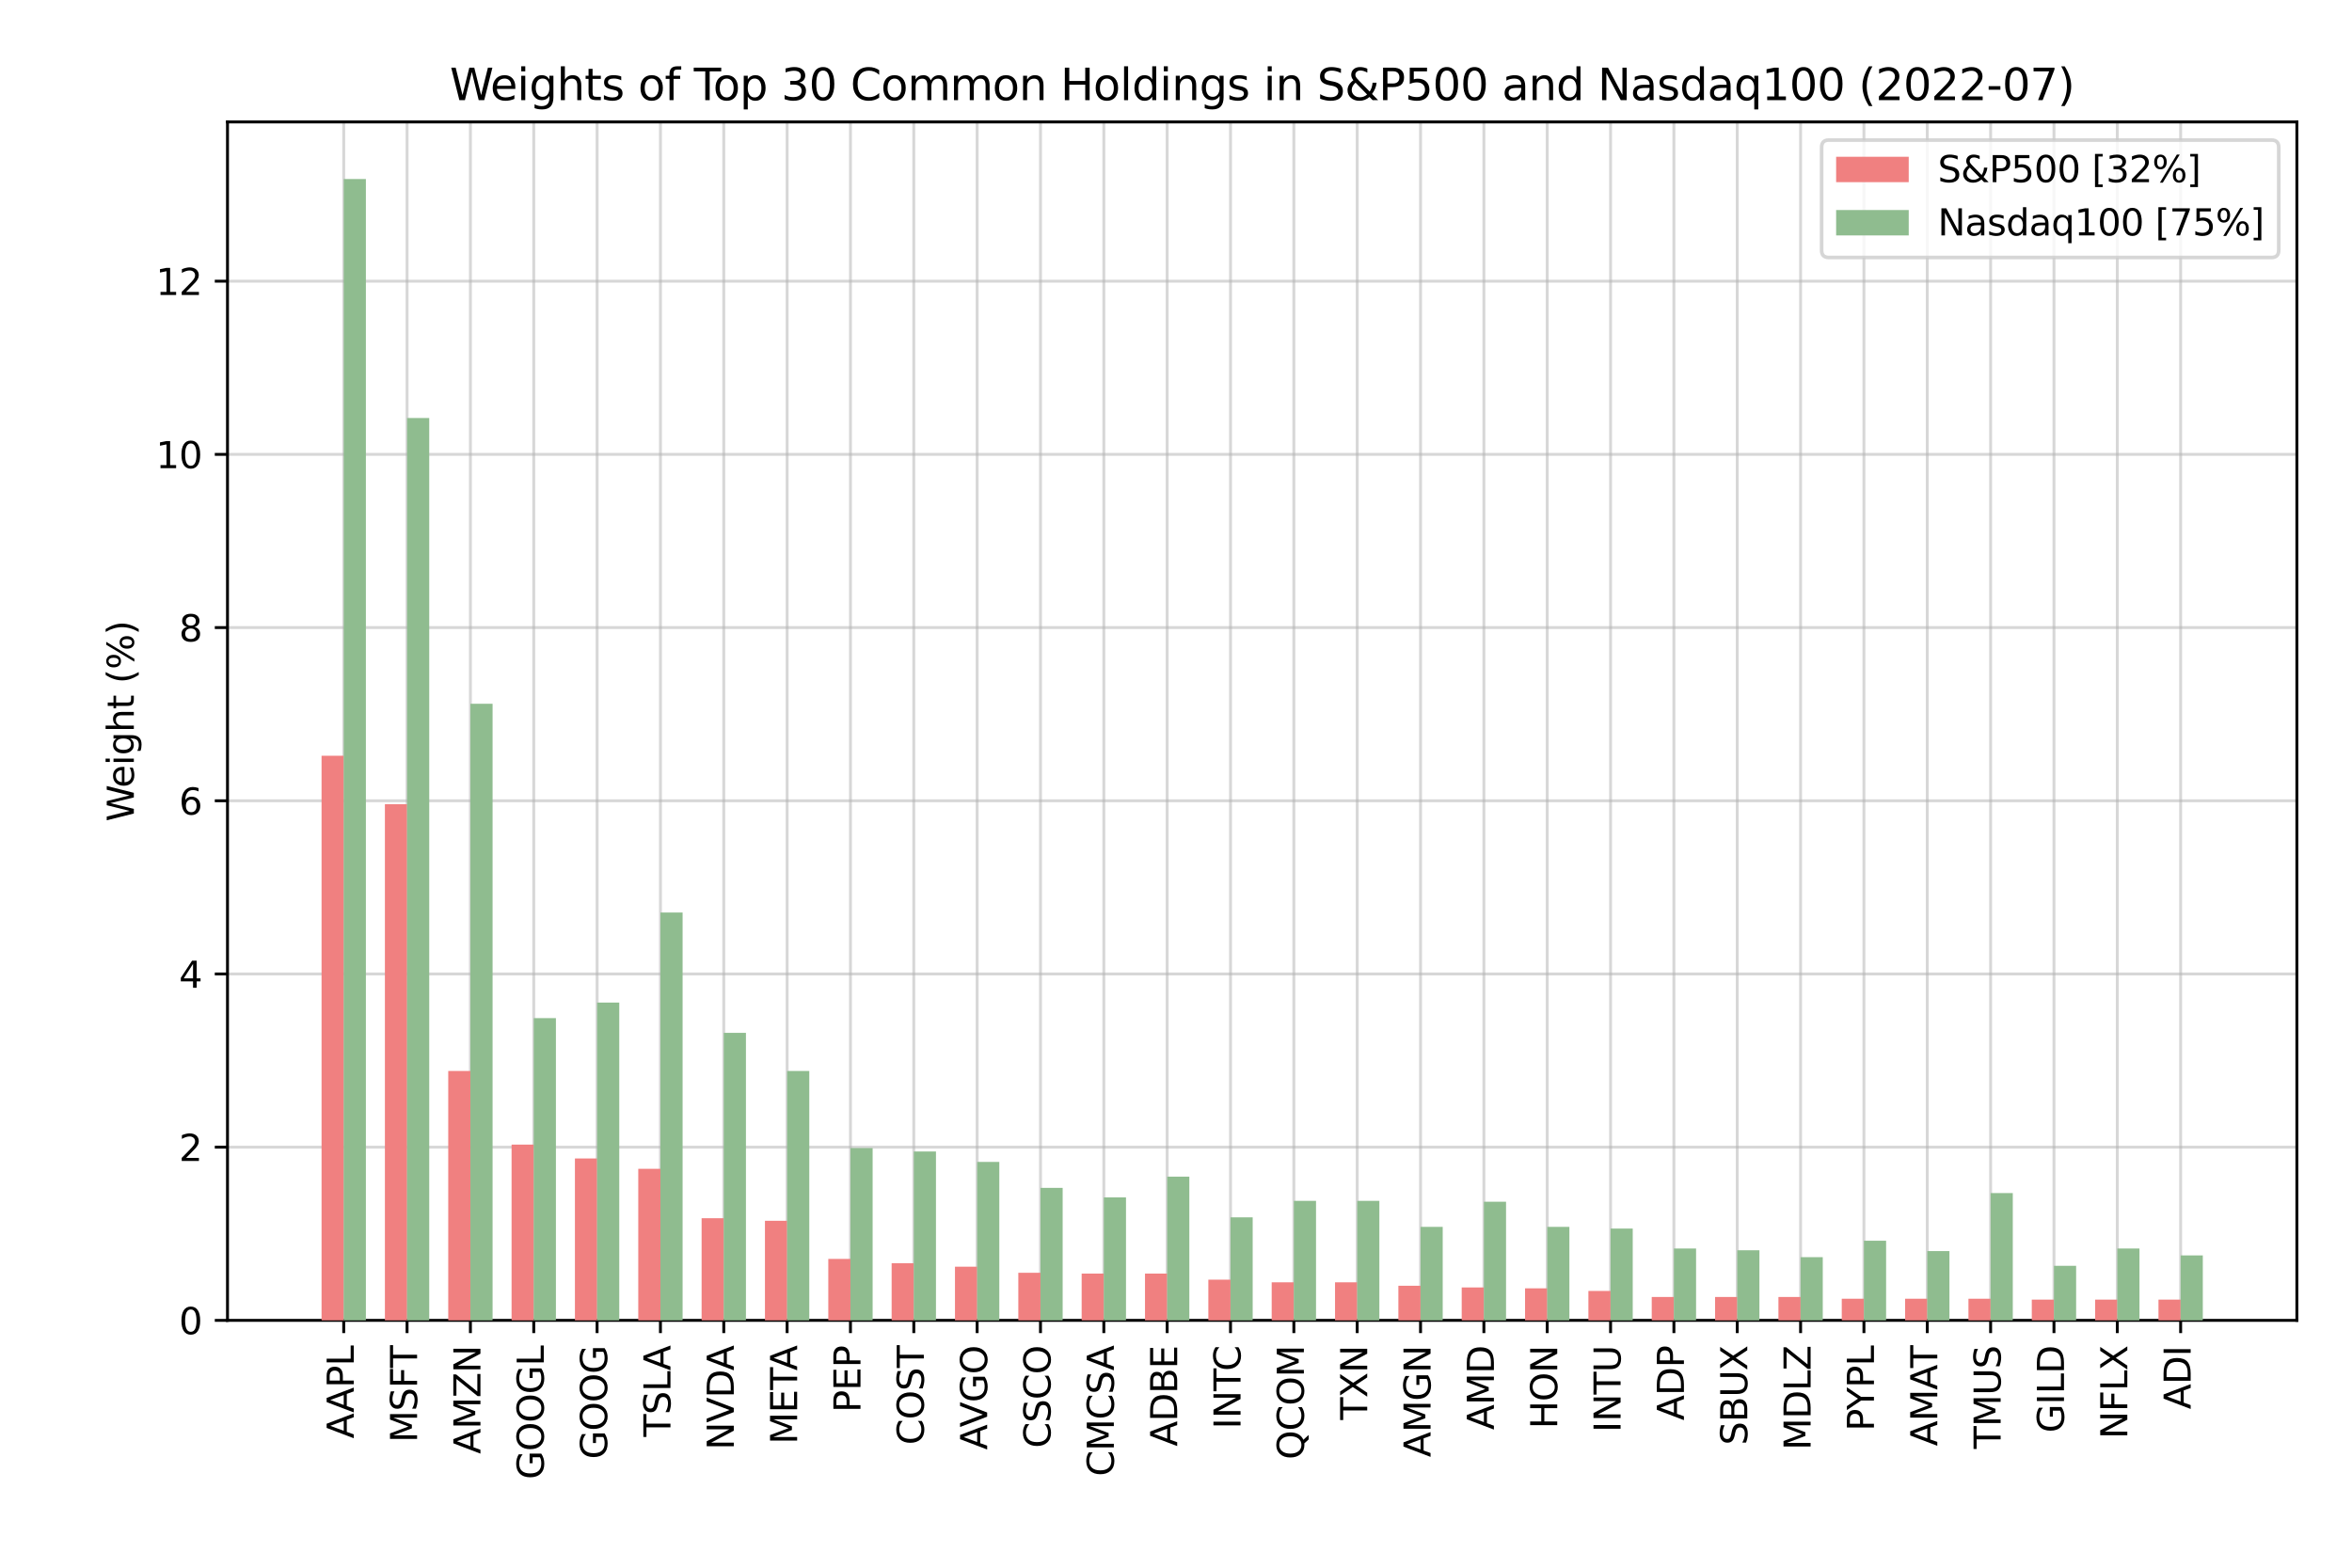 <?xml version="1.0" encoding="utf-8" standalone="no"?>
<!DOCTYPE svg PUBLIC "-//W3C//DTD SVG 1.1//EN"
  "http://www.w3.org/Graphics/SVG/1.1/DTD/svg11.dtd">
<svg xmlns:xlink="http://www.w3.org/1999/xlink" width="648pt" height="432pt" viewBox="0 0 648 432" xmlns="http://www.w3.org/2000/svg" version="1.1">
 <defs>
  <style type="text/css">*{stroke-linejoin: round; stroke-linecap: butt}</style>
 </defs>
 <g id="figure_1">
  <g id="patch_1">
   <path d="M 0 432 
L 648 432 
L 648 0 
L 0 0 
z
" style="fill: #ffffff"/>
  </g>
  <g id="axes_1">
   <g id="patch_2">
    <path d="M 62.677 363.85 
L 632.812 363.85 
L 632.812 33.6 
L 62.677 33.6 
z
" style="fill: #ffffff"/>
   </g>
   <g id="matplotlib.axis_1">
    <g id="xtick_1">
     <g id="line2d_1">
      <path d="M 94.7 363.85 
L 94.7 33.6 
" clip-path="url(#p4b96a4ca06)" style="fill: none; stroke: #b0b0b0; stroke-opacity: 0.5; stroke-width: 0.8; stroke-linecap: square"/>
     </g>
     <g id="line2d_2">
      <defs>
       <path id="me8937bdb34" d="M 0 0 
L 0 3.5 
" style="stroke: #000000; stroke-width: 0.8"/>
      </defs>
      <g>
       <use xlink:href="#me8937bdb34" x="94.7" y="363.85" style="stroke: #000000; stroke-width: 0.8"/>
      </g>
     </g>
     <g id="text_1">
      <!-- AAPL -->
      <g transform="translate(97.459 396.408)rotate(-90)scale(0.1 -0.1)">
       <defs>
        <path id="DejaVuSans-41" d="M 2188 4044 
L 1331 1722 
L 3047 1722 
L 2188 4044 
z
M 1831 4666 
L 2547 4666 
L 4325 0 
L 3669 0 
L 3244 1197 
L 1141 1197 
L 716 0 
L 50 0 
L 1831 4666 
z
" transform="scale(0.016)"/>
        <path id="DejaVuSans-50" d="M 1259 4147 
L 1259 2394 
L 2053 2394 
Q 2494 2394 2734 2622 
Q 2975 2850 2975 3272 
Q 2975 3691 2734 3919 
Q 2494 4147 2053 4147 
L 1259 4147 
z
M 628 4666 
L 2053 4666 
Q 2838 4666 3239 4311 
Q 3641 3956 3641 3272 
Q 3641 2581 3239 2228 
Q 2838 1875 2053 1875 
L 1259 1875 
L 1259 0 
L 628 0 
L 628 4666 
z
" transform="scale(0.016)"/>
        <path id="DejaVuSans-4c" d="M 628 4666 
L 1259 4666 
L 1259 531 
L 3531 531 
L 3531 0 
L 628 0 
L 628 4666 
z
" transform="scale(0.016)"/>
       </defs>
       <use xlink:href="#DejaVuSans-41"/>
       <use xlink:href="#DejaVuSans-41" x="71.158"/>
       <use xlink:href="#DejaVuSans-50" x="139.566"/>
       <use xlink:href="#DejaVuSans-4c" x="199.869"/>
      </g>
     </g>
    </g>
    <g id="xtick_2">
     <g id="line2d_3">
      <path d="M 112.151 363.85 
L 112.151 33.6 
" clip-path="url(#p4b96a4ca06)" style="fill: none; stroke: #b0b0b0; stroke-opacity: 0.5; stroke-width: 0.8; stroke-linecap: square"/>
     </g>
     <g id="line2d_4">
      <g>
       <use xlink:href="#me8937bdb34" x="112.151" y="363.85" style="stroke: #000000; stroke-width: 0.8"/>
      </g>
     </g>
     <g id="text_2">
      <!-- MSFT -->
      <g transform="translate(114.911 397.511)rotate(-90)scale(0.1 -0.1)">
       <defs>
        <path id="DejaVuSans-4d" d="M 628 4666 
L 1569 4666 
L 2759 1491 
L 3956 4666 
L 4897 4666 
L 4897 0 
L 4281 0 
L 4281 4097 
L 3078 897 
L 2444 897 
L 1241 4097 
L 1241 0 
L 628 0 
L 628 4666 
z
" transform="scale(0.016)"/>
        <path id="DejaVuSans-53" d="M 3425 4513 
L 3425 3897 
Q 3066 4069 2747 4153 
Q 2428 4238 2131 4238 
Q 1616 4238 1336 4038 
Q 1056 3838 1056 3469 
Q 1056 3159 1242 3001 
Q 1428 2844 1947 2747 
L 2328 2669 
Q 3034 2534 3370 2195 
Q 3706 1856 3706 1288 
Q 3706 609 3251 259 
Q 2797 -91 1919 -91 
Q 1588 -91 1214 -16 
Q 841 59 441 206 
L 441 856 
Q 825 641 1194 531 
Q 1563 422 1919 422 
Q 2459 422 2753 634 
Q 3047 847 3047 1241 
Q 3047 1584 2836 1778 
Q 2625 1972 2144 2069 
L 1759 2144 
Q 1053 2284 737 2584 
Q 422 2884 422 3419 
Q 422 4038 858 4394 
Q 1294 4750 2059 4750 
Q 2388 4750 2728 4690 
Q 3069 4631 3425 4513 
z
" transform="scale(0.016)"/>
        <path id="DejaVuSans-46" d="M 628 4666 
L 3309 4666 
L 3309 4134 
L 1259 4134 
L 1259 2759 
L 3109 2759 
L 3109 2228 
L 1259 2228 
L 1259 0 
L 628 0 
L 628 4666 
z
" transform="scale(0.016)"/>
        <path id="DejaVuSans-54" d="M -19 4666 
L 3928 4666 
L 3928 4134 
L 2272 4134 
L 2272 0 
L 1638 0 
L 1638 4134 
L -19 4134 
L -19 4666 
z
" transform="scale(0.016)"/>
       </defs>
       <use xlink:href="#DejaVuSans-4d"/>
       <use xlink:href="#DejaVuSans-53" x="86.279"/>
       <use xlink:href="#DejaVuSans-46" x="149.756"/>
       <use xlink:href="#DejaVuSans-54" x="205.525"/>
      </g>
     </g>
    </g>
    <g id="xtick_3">
     <g id="line2d_5">
      <path d="M 129.603 363.85 
L 129.603 33.6 
" clip-path="url(#p4b96a4ca06)" style="fill: none; stroke: #b0b0b0; stroke-opacity: 0.5; stroke-width: 0.8; stroke-linecap: square"/>
     </g>
     <g id="line2d_6">
      <g>
       <use xlink:href="#me8937bdb34" x="129.603" y="363.85" style="stroke: #000000; stroke-width: 0.8"/>
      </g>
     </g>
     <g id="text_3">
      <!-- AMZN -->
      <g transform="translate(132.362 400.65)rotate(-90)scale(0.1 -0.1)">
       <defs>
        <path id="DejaVuSans-5a" d="M 359 4666 
L 4025 4666 
L 4025 4184 
L 1075 531 
L 4097 531 
L 4097 0 
L 288 0 
L 288 481 
L 3238 4134 
L 359 4134 
L 359 4666 
z
" transform="scale(0.016)"/>
        <path id="DejaVuSans-4e" d="M 628 4666 
L 1478 4666 
L 3547 763 
L 3547 4666 
L 4159 4666 
L 4159 0 
L 3309 0 
L 1241 3903 
L 1241 0 
L 628 0 
L 628 4666 
z
" transform="scale(0.016)"/>
       </defs>
       <use xlink:href="#DejaVuSans-41"/>
       <use xlink:href="#DejaVuSans-4d" x="68.408"/>
       <use xlink:href="#DejaVuSans-5a" x="154.688"/>
       <use xlink:href="#DejaVuSans-4e" x="223.193"/>
      </g>
     </g>
    </g>
    <g id="xtick_4">
     <g id="line2d_7">
      <path d="M 147.054 363.85 
L 147.054 33.6 
" clip-path="url(#p4b96a4ca06)" style="fill: none; stroke: #b0b0b0; stroke-opacity: 0.5; stroke-width: 0.8; stroke-linecap: square"/>
     </g>
     <g id="line2d_8">
      <g>
       <use xlink:href="#me8937bdb34" x="147.054" y="363.85" style="stroke: #000000; stroke-width: 0.8"/>
      </g>
     </g>
     <g id="text_4">
      <!-- GOOGL -->
      <g transform="translate(149.813 407.663)rotate(-90)scale(0.1 -0.1)">
       <defs>
        <path id="DejaVuSans-47" d="M 3809 666 
L 3809 1919 
L 2778 1919 
L 2778 2438 
L 4434 2438 
L 4434 434 
Q 4069 175 3628 42 
Q 3188 -91 2688 -91 
Q 1594 -91 976 548 
Q 359 1188 359 2328 
Q 359 3472 976 4111 
Q 1594 4750 2688 4750 
Q 3144 4750 3555 4637 
Q 3966 4525 4313 4306 
L 4313 3634 
Q 3963 3931 3569 4081 
Q 3175 4231 2741 4231 
Q 1884 4231 1454 3753 
Q 1025 3275 1025 2328 
Q 1025 1384 1454 906 
Q 1884 428 2741 428 
Q 3075 428 3337 486 
Q 3600 544 3809 666 
z
" transform="scale(0.016)"/>
        <path id="DejaVuSans-4f" d="M 2522 4238 
Q 1834 4238 1429 3725 
Q 1025 3213 1025 2328 
Q 1025 1447 1429 934 
Q 1834 422 2522 422 
Q 3209 422 3611 934 
Q 4013 1447 4013 2328 
Q 4013 3213 3611 3725 
Q 3209 4238 2522 4238 
z
M 2522 4750 
Q 3503 4750 4090 4092 
Q 4678 3434 4678 2328 
Q 4678 1225 4090 567 
Q 3503 -91 2522 -91 
Q 1538 -91 948 565 
Q 359 1222 359 2328 
Q 359 3434 948 4092 
Q 1538 4750 2522 4750 
z
" transform="scale(0.016)"/>
       </defs>
       <use xlink:href="#DejaVuSans-47"/>
       <use xlink:href="#DejaVuSans-4f" x="77.49"/>
       <use xlink:href="#DejaVuSans-4f" x="156.201"/>
       <use xlink:href="#DejaVuSans-47" x="234.912"/>
       <use xlink:href="#DejaVuSans-4c" x="312.402"/>
      </g>
     </g>
    </g>
    <g id="xtick_5">
     <g id="line2d_9">
      <path d="M 164.505 363.85 
L 164.505 33.6 
" clip-path="url(#p4b96a4ca06)" style="fill: none; stroke: #b0b0b0; stroke-opacity: 0.5; stroke-width: 0.8; stroke-linecap: square"/>
     </g>
     <g id="line2d_10">
      <g>
       <use xlink:href="#me8937bdb34" x="164.505" y="363.85" style="stroke: #000000; stroke-width: 0.8"/>
      </g>
     </g>
     <g id="text_5">
      <!-- GOOG -->
      <g transform="translate(167.265 402.091)rotate(-90)scale(0.1 -0.1)">
       <use xlink:href="#DejaVuSans-47"/>
       <use xlink:href="#DejaVuSans-4f" x="77.49"/>
       <use xlink:href="#DejaVuSans-4f" x="156.201"/>
       <use xlink:href="#DejaVuSans-47" x="234.912"/>
      </g>
     </g>
    </g>
    <g id="xtick_6">
     <g id="line2d_11">
      <path d="M 181.957 363.85 
L 181.957 33.6 
" clip-path="url(#p4b96a4ca06)" style="fill: none; stroke: #b0b0b0; stroke-opacity: 0.5; stroke-width: 0.8; stroke-linecap: square"/>
     </g>
     <g id="line2d_12">
      <g>
       <use xlink:href="#me8937bdb34" x="181.957" y="363.85" style="stroke: #000000; stroke-width: 0.8"/>
      </g>
     </g>
     <g id="text_6">
      <!-- TSLA -->
      <g transform="translate(184.716 395.944)rotate(-90)scale(0.1 -0.1)">
       <use xlink:href="#DejaVuSans-54"/>
       <use xlink:href="#DejaVuSans-53" x="61.084"/>
       <use xlink:href="#DejaVuSans-4c" x="124.561"/>
       <use xlink:href="#DejaVuSans-41" x="182.523"/>
      </g>
     </g>
    </g>
    <g id="xtick_7">
     <g id="line2d_13">
      <path d="M 199.408 363.85 
L 199.408 33.6 
" clip-path="url(#p4b96a4ca06)" style="fill: none; stroke: #b0b0b0; stroke-opacity: 0.5; stroke-width: 0.8; stroke-linecap: square"/>
     </g>
     <g id="line2d_14">
      <g>
       <use xlink:href="#me8937bdb34" x="199.408" y="363.85" style="stroke: #000000; stroke-width: 0.8"/>
      </g>
     </g>
     <g id="text_7">
      <!-- NVDA -->
      <g transform="translate(202.167 399.538)rotate(-90)scale(0.1 -0.1)">
       <defs>
        <path id="DejaVuSans-56" d="M 1831 0 
L 50 4666 
L 709 4666 
L 2188 738 
L 3669 4666 
L 4325 4666 
L 2547 0 
L 1831 0 
z
" transform="scale(0.016)"/>
        <path id="DejaVuSans-44" d="M 1259 4147 
L 1259 519 
L 2022 519 
Q 2988 519 3436 956 
Q 3884 1394 3884 2338 
Q 3884 3275 3436 3711 
Q 2988 4147 2022 4147 
L 1259 4147 
z
M 628 4666 
L 1925 4666 
Q 3281 4666 3915 4102 
Q 4550 3538 4550 2338 
Q 4550 1131 3912 565 
Q 3275 0 1925 0 
L 628 0 
L 628 4666 
z
" transform="scale(0.016)"/>
       </defs>
       <use xlink:href="#DejaVuSans-4e"/>
       <use xlink:href="#DejaVuSans-56" x="74.805"/>
       <use xlink:href="#DejaVuSans-44" x="143.213"/>
       <use xlink:href="#DejaVuSans-41" x="218.465"/>
      </g>
     </g>
    </g>
    <g id="xtick_8">
     <g id="line2d_15">
      <path d="M 216.859 363.85 
L 216.859 33.6 
" clip-path="url(#p4b96a4ca06)" style="fill: none; stroke: #b0b0b0; stroke-opacity: 0.5; stroke-width: 0.8; stroke-linecap: square"/>
     </g>
     <g id="line2d_16">
      <g>
       <use xlink:href="#me8937bdb34" x="216.859" y="363.85" style="stroke: #000000; stroke-width: 0.8"/>
      </g>
     </g>
     <g id="text_8">
      <!-- META -->
      <g transform="translate(219.619 397.97)rotate(-90)scale(0.1 -0.1)">
       <defs>
        <path id="DejaVuSans-45" d="M 628 4666 
L 3578 4666 
L 3578 4134 
L 1259 4134 
L 1259 2753 
L 3481 2753 
L 3481 2222 
L 1259 2222 
L 1259 531 
L 3634 531 
L 3634 0 
L 628 0 
L 628 4666 
z
" transform="scale(0.016)"/>
       </defs>
       <use xlink:href="#DejaVuSans-4d"/>
       <use xlink:href="#DejaVuSans-45" x="86.279"/>
       <use xlink:href="#DejaVuSans-54" x="149.463"/>
       <use xlink:href="#DejaVuSans-41" x="202.797"/>
      </g>
     </g>
    </g>
    <g id="xtick_9">
     <g id="line2d_17">
      <path d="M 234.311 363.85 
L 234.311 33.6 
" clip-path="url(#p4b96a4ca06)" style="fill: none; stroke: #b0b0b0; stroke-opacity: 0.5; stroke-width: 0.8; stroke-linecap: square"/>
     </g>
     <g id="line2d_18">
      <g>
       <use xlink:href="#me8937bdb34" x="234.311" y="363.85" style="stroke: #000000; stroke-width: 0.8"/>
      </g>
     </g>
     <g id="text_9">
      <!-- PEP -->
      <g transform="translate(237.07 389.228)rotate(-90)scale(0.1 -0.1)">
       <use xlink:href="#DejaVuSans-50"/>
       <use xlink:href="#DejaVuSans-45" x="60.303"/>
       <use xlink:href="#DejaVuSans-50" x="123.486"/>
      </g>
     </g>
    </g>
    <g id="xtick_10">
     <g id="line2d_19">
      <path d="M 251.762 363.85 
L 251.762 33.6 
" clip-path="url(#p4b96a4ca06)" style="fill: none; stroke: #b0b0b0; stroke-opacity: 0.5; stroke-width: 0.8; stroke-linecap: square"/>
     </g>
     <g id="line2d_20">
      <g>
       <use xlink:href="#me8937bdb34" x="251.762" y="363.85" style="stroke: #000000; stroke-width: 0.8"/>
      </g>
     </g>
     <g id="text_10">
      <!-- COST -->
      <g transform="translate(254.521 398.161)rotate(-90)scale(0.1 -0.1)">
       <defs>
        <path id="DejaVuSans-43" d="M 4122 4306 
L 4122 3641 
Q 3803 3938 3442 4084 
Q 3081 4231 2675 4231 
Q 1875 4231 1450 3742 
Q 1025 3253 1025 2328 
Q 1025 1406 1450 917 
Q 1875 428 2675 428 
Q 3081 428 3442 575 
Q 3803 722 4122 1019 
L 4122 359 
Q 3791 134 3420 21 
Q 3050 -91 2638 -91 
Q 1578 -91 968 557 
Q 359 1206 359 2328 
Q 359 3453 968 4101 
Q 1578 4750 2638 4750 
Q 3056 4750 3426 4639 
Q 3797 4528 4122 4306 
z
" transform="scale(0.016)"/>
       </defs>
       <use xlink:href="#DejaVuSans-43"/>
       <use xlink:href="#DejaVuSans-4f" x="69.824"/>
       <use xlink:href="#DejaVuSans-53" x="148.535"/>
       <use xlink:href="#DejaVuSans-54" x="212.012"/>
      </g>
     </g>
    </g>
    <g id="xtick_11">
     <g id="line2d_21">
      <path d="M 269.213 363.85 
L 269.213 33.6 
" clip-path="url(#p4b96a4ca06)" style="fill: none; stroke: #b0b0b0; stroke-opacity: 0.5; stroke-width: 0.8; stroke-linecap: square"/>
     </g>
     <g id="line2d_22">
      <g>
       <use xlink:href="#me8937bdb34" x="269.213" y="363.85" style="stroke: #000000; stroke-width: 0.8"/>
      </g>
     </g>
     <g id="text_11">
      <!-- AVGO -->
      <g transform="translate(271.973 399.514)rotate(-90)scale(0.1 -0.1)">
       <use xlink:href="#DejaVuSans-41"/>
       <use xlink:href="#DejaVuSans-56" x="62.033"/>
       <use xlink:href="#DejaVuSans-47" x="130.441"/>
       <use xlink:href="#DejaVuSans-4f" x="207.932"/>
      </g>
     </g>
    </g>
    <g id="xtick_12">
     <g id="line2d_23">
      <path d="M 286.665 363.85 
L 286.665 33.6 
" clip-path="url(#p4b96a4ca06)" style="fill: none; stroke: #b0b0b0; stroke-opacity: 0.5; stroke-width: 0.8; stroke-linecap: square"/>
     </g>
     <g id="line2d_24">
      <g>
       <use xlink:href="#me8937bdb34" x="286.665" y="363.85" style="stroke: #000000; stroke-width: 0.8"/>
      </g>
     </g>
     <g id="text_12">
      <!-- CSCO -->
      <g transform="translate(289.424 399.036)rotate(-90)scale(0.1 -0.1)">
       <use xlink:href="#DejaVuSans-43"/>
       <use xlink:href="#DejaVuSans-53" x="69.824"/>
       <use xlink:href="#DejaVuSans-43" x="133.301"/>
       <use xlink:href="#DejaVuSans-4f" x="203.125"/>
      </g>
     </g>
    </g>
    <g id="xtick_13">
     <g id="line2d_25">
      <path d="M 304.116 363.85 
L 304.116 33.6 
" clip-path="url(#p4b96a4ca06)" style="fill: none; stroke: #b0b0b0; stroke-opacity: 0.5; stroke-width: 0.8; stroke-linecap: square"/>
     </g>
     <g id="line2d_26">
      <g>
       <use xlink:href="#me8937bdb34" x="304.116" y="363.85" style="stroke: #000000; stroke-width: 0.8"/>
      </g>
     </g>
     <g id="text_13">
      <!-- CMCSA -->
      <g transform="translate(306.876 406.82)rotate(-90)scale(0.1 -0.1)">
       <use xlink:href="#DejaVuSans-43"/>
       <use xlink:href="#DejaVuSans-4d" x="69.824"/>
       <use xlink:href="#DejaVuSans-43" x="156.104"/>
       <use xlink:href="#DejaVuSans-53" x="225.928"/>
       <use xlink:href="#DejaVuSans-41" x="291.279"/>
      </g>
     </g>
    </g>
    <g id="xtick_14">
     <g id="line2d_27">
      <path d="M 321.567 363.85 
L 321.567 33.6 
" clip-path="url(#p4b96a4ca06)" style="fill: none; stroke: #b0b0b0; stroke-opacity: 0.5; stroke-width: 0.8; stroke-linecap: square"/>
     </g>
     <g id="line2d_28">
      <g>
       <use xlink:href="#me8937bdb34" x="321.567" y="363.85" style="stroke: #000000; stroke-width: 0.8"/>
      </g>
     </g>
     <g id="text_14">
      <!-- ADBE -->
      <g transform="translate(324.327 398.57)rotate(-90)scale(0.1 -0.1)">
       <defs>
        <path id="DejaVuSans-42" d="M 1259 2228 
L 1259 519 
L 2272 519 
Q 2781 519 3026 730 
Q 3272 941 3272 1375 
Q 3272 1813 3026 2020 
Q 2781 2228 2272 2228 
L 1259 2228 
z
M 1259 4147 
L 1259 2741 
L 2194 2741 
Q 2656 2741 2882 2914 
Q 3109 3088 3109 3444 
Q 3109 3797 2882 3972 
Q 2656 4147 2194 4147 
L 1259 4147 
z
M 628 4666 
L 2241 4666 
Q 2963 4666 3353 4366 
Q 3744 4066 3744 3513 
Q 3744 3084 3544 2831 
Q 3344 2578 2956 2516 
Q 3422 2416 3680 2098 
Q 3938 1781 3938 1306 
Q 3938 681 3513 340 
Q 3088 0 2303 0 
L 628 0 
L 628 4666 
z
" transform="scale(0.016)"/>
       </defs>
       <use xlink:href="#DejaVuSans-41"/>
       <use xlink:href="#DejaVuSans-44" x="68.408"/>
       <use xlink:href="#DejaVuSans-42" x="145.41"/>
       <use xlink:href="#DejaVuSans-45" x="214.014"/>
      </g>
     </g>
    </g>
    <g id="xtick_15">
     <g id="line2d_29">
      <path d="M 339.019 363.85 
L 339.019 33.6 
" clip-path="url(#p4b96a4ca06)" style="fill: none; stroke: #b0b0b0; stroke-opacity: 0.5; stroke-width: 0.8; stroke-linecap: square"/>
     </g>
     <g id="line2d_30">
      <g>
       <use xlink:href="#me8937bdb34" x="339.019" y="363.85" style="stroke: #000000; stroke-width: 0.8"/>
      </g>
     </g>
     <g id="text_15">
      <!-- INTC -->
      <g transform="translate(341.778 393.784)rotate(-90)scale(0.1 -0.1)">
       <defs>
        <path id="DejaVuSans-49" d="M 628 4666 
L 1259 4666 
L 1259 0 
L 628 0 
L 628 4666 
z
" transform="scale(0.016)"/>
       </defs>
       <use xlink:href="#DejaVuSans-49"/>
       <use xlink:href="#DejaVuSans-4e" x="29.492"/>
       <use xlink:href="#DejaVuSans-54" x="104.297"/>
       <use xlink:href="#DejaVuSans-43" x="159.506"/>
      </g>
     </g>
    </g>
    <g id="xtick_16">
     <g id="line2d_31">
      <path d="M 356.47 363.85 
L 356.47 33.6 
" clip-path="url(#p4b96a4ca06)" style="fill: none; stroke: #b0b0b0; stroke-opacity: 0.5; stroke-width: 0.8; stroke-linecap: square"/>
     </g>
     <g id="line2d_32">
      <g>
       <use xlink:href="#me8937bdb34" x="356.47" y="363.85" style="stroke: #000000; stroke-width: 0.8"/>
      </g>
     </g>
     <g id="text_16">
      <!-- QCOM -->
      <g transform="translate(359.23 402.205)rotate(-90)scale(0.1 -0.1)">
       <defs>
        <path id="DejaVuSans-51" d="M 2522 4238 
Q 1834 4238 1429 3725 
Q 1025 3213 1025 2328 
Q 1025 1447 1429 934 
Q 1834 422 2522 422 
Q 3209 422 3611 934 
Q 4013 1447 4013 2328 
Q 4013 3213 3611 3725 
Q 3209 4238 2522 4238 
z
M 3406 84 
L 4238 -825 
L 3475 -825 
L 2784 -78 
Q 2681 -84 2626 -87 
Q 2572 -91 2522 -91 
Q 1538 -91 948 567 
Q 359 1225 359 2328 
Q 359 3434 948 4092 
Q 1538 4750 2522 4750 
Q 3503 4750 4090 4092 
Q 4678 3434 4678 2328 
Q 4678 1516 4351 937 
Q 4025 359 3406 84 
z
" transform="scale(0.016)"/>
       </defs>
       <use xlink:href="#DejaVuSans-51"/>
       <use xlink:href="#DejaVuSans-43" x="78.711"/>
       <use xlink:href="#DejaVuSans-4f" x="148.535"/>
       <use xlink:href="#DejaVuSans-4d" x="227.246"/>
      </g>
     </g>
    </g>
    <g id="xtick_17">
     <g id="line2d_33">
      <path d="M 373.922 363.85 
L 373.922 33.6 
" clip-path="url(#p4b96a4ca06)" style="fill: none; stroke: #b0b0b0; stroke-opacity: 0.5; stroke-width: 0.8; stroke-linecap: square"/>
     </g>
     <g id="line2d_34">
      <g>
       <use xlink:href="#me8937bdb34" x="373.922" y="363.85" style="stroke: #000000; stroke-width: 0.8"/>
      </g>
     </g>
     <g id="text_17">
      <!-- TXN -->
      <g transform="translate(376.681 391.289)rotate(-90)scale(0.1 -0.1)">
       <defs>
        <path id="DejaVuSans-58" d="M 403 4666 
L 1081 4666 
L 2241 2931 
L 3406 4666 
L 4084 4666 
L 2584 2425 
L 4184 0 
L 3506 0 
L 2194 1984 
L 872 0 
L 191 0 
L 1856 2491 
L 403 4666 
z
" transform="scale(0.016)"/>
       </defs>
       <use xlink:href="#DejaVuSans-54"/>
       <use xlink:href="#DejaVuSans-58" x="61.084"/>
       <use xlink:href="#DejaVuSans-4e" x="129.59"/>
      </g>
     </g>
    </g>
    <g id="xtick_18">
     <g id="line2d_35">
      <path d="M 391.373 363.85 
L 391.373 33.6 
" clip-path="url(#p4b96a4ca06)" style="fill: none; stroke: #b0b0b0; stroke-opacity: 0.5; stroke-width: 0.8; stroke-linecap: square"/>
     </g>
     <g id="line2d_36">
      <g>
       <use xlink:href="#me8937bdb34" x="391.373" y="363.85" style="stroke: #000000; stroke-width: 0.8"/>
      </g>
     </g>
     <g id="text_18">
      <!-- AMGN -->
      <g transform="translate(394.132 401.548)rotate(-90)scale(0.1 -0.1)">
       <use xlink:href="#DejaVuSans-41"/>
       <use xlink:href="#DejaVuSans-4d" x="68.408"/>
       <use xlink:href="#DejaVuSans-47" x="154.688"/>
       <use xlink:href="#DejaVuSans-4e" x="232.178"/>
      </g>
     </g>
    </g>
    <g id="xtick_19">
     <g id="line2d_37">
      <path d="M 408.824 363.85 
L 408.824 33.6 
" clip-path="url(#p4b96a4ca06)" style="fill: none; stroke: #b0b0b0; stroke-opacity: 0.5; stroke-width: 0.8; stroke-linecap: square"/>
     </g>
     <g id="line2d_38">
      <g>
       <use xlink:href="#me8937bdb34" x="408.824" y="363.85" style="stroke: #000000; stroke-width: 0.8"/>
      </g>
     </g>
     <g id="text_19">
      <!-- AMD -->
      <g transform="translate(411.584 394.019)rotate(-90)scale(0.1 -0.1)">
       <use xlink:href="#DejaVuSans-41"/>
       <use xlink:href="#DejaVuSans-4d" x="68.408"/>
       <use xlink:href="#DejaVuSans-44" x="154.688"/>
      </g>
     </g>
    </g>
    <g id="xtick_20">
     <g id="line2d_39">
      <path d="M 426.276 363.85 
L 426.276 33.6 
" clip-path="url(#p4b96a4ca06)" style="fill: none; stroke: #b0b0b0; stroke-opacity: 0.5; stroke-width: 0.8; stroke-linecap: square"/>
     </g>
     <g id="line2d_40">
      <g>
       <use xlink:href="#me8937bdb34" x="426.276" y="363.85" style="stroke: #000000; stroke-width: 0.8"/>
      </g>
     </g>
     <g id="text_20">
      <!-- HON -->
      <g transform="translate(429.035 393.723)rotate(-90)scale(0.1 -0.1)">
       <defs>
        <path id="DejaVuSans-48" d="M 628 4666 
L 1259 4666 
L 1259 2753 
L 3553 2753 
L 3553 4666 
L 4184 4666 
L 4184 0 
L 3553 0 
L 3553 2222 
L 1259 2222 
L 1259 0 
L 628 0 
L 628 4666 
z
" transform="scale(0.016)"/>
       </defs>
       <use xlink:href="#DejaVuSans-48"/>
       <use xlink:href="#DejaVuSans-4f" x="75.195"/>
       <use xlink:href="#DejaVuSans-4e" x="153.906"/>
      </g>
     </g>
    </g>
    <g id="xtick_21">
     <g id="line2d_41">
      <path d="M 443.727 363.85 
L 443.727 33.6 
" clip-path="url(#p4b96a4ca06)" style="fill: none; stroke: #b0b0b0; stroke-opacity: 0.5; stroke-width: 0.8; stroke-linecap: square"/>
     </g>
     <g id="line2d_42">
      <g>
       <use xlink:href="#me8937bdb34" x="443.727" y="363.85" style="stroke: #000000; stroke-width: 0.8"/>
      </g>
     </g>
     <g id="text_21">
      <!-- INTU -->
      <g transform="translate(446.486 394.708)rotate(-90)scale(0.1 -0.1)">
       <defs>
        <path id="DejaVuSans-55" d="M 556 4666 
L 1191 4666 
L 1191 1831 
Q 1191 1081 1462 751 
Q 1734 422 2344 422 
Q 2950 422 3222 751 
Q 3494 1081 3494 1831 
L 3494 4666 
L 4128 4666 
L 4128 1753 
Q 4128 841 3676 375 
Q 3225 -91 2344 -91 
Q 1459 -91 1007 375 
Q 556 841 556 1753 
L 556 4666 
z
" transform="scale(0.016)"/>
       </defs>
       <use xlink:href="#DejaVuSans-49"/>
       <use xlink:href="#DejaVuSans-4e" x="29.492"/>
       <use xlink:href="#DejaVuSans-54" x="104.297"/>
       <use xlink:href="#DejaVuSans-55" x="165.381"/>
      </g>
     </g>
    </g>
    <g id="xtick_22">
     <g id="line2d_43">
      <path d="M 461.178 363.85 
L 461.178 33.6 
" clip-path="url(#p4b96a4ca06)" style="fill: none; stroke: #b0b0b0; stroke-opacity: 0.5; stroke-width: 0.8; stroke-linecap: square"/>
     </g>
     <g id="line2d_44">
      <g>
       <use xlink:href="#me8937bdb34" x="461.178" y="363.85" style="stroke: #000000; stroke-width: 0.8"/>
      </g>
     </g>
     <g id="text_22">
      <!-- ADP -->
      <g transform="translate(463.938 391.42)rotate(-90)scale(0.1 -0.1)">
       <use xlink:href="#DejaVuSans-41"/>
       <use xlink:href="#DejaVuSans-44" x="68.408"/>
       <use xlink:href="#DejaVuSans-50" x="145.41"/>
      </g>
     </g>
    </g>
    <g id="xtick_23">
     <g id="line2d_45">
      <path d="M 478.63 363.85 
L 478.63 33.6 
" clip-path="url(#p4b96a4ca06)" style="fill: none; stroke: #b0b0b0; stroke-opacity: 0.5; stroke-width: 0.8; stroke-linecap: square"/>
     </g>
     <g id="line2d_46">
      <g>
       <use xlink:href="#me8937bdb34" x="478.63" y="363.85" style="stroke: #000000; stroke-width: 0.8"/>
      </g>
     </g>
     <g id="text_23">
      <!-- SBUX -->
      <g transform="translate(481.389 398.228)rotate(-90)scale(0.1 -0.1)">
       <use xlink:href="#DejaVuSans-53"/>
       <use xlink:href="#DejaVuSans-42" x="63.477"/>
       <use xlink:href="#DejaVuSans-55" x="132.08"/>
       <use xlink:href="#DejaVuSans-58" x="205.273"/>
      </g>
     </g>
    </g>
    <g id="xtick_24">
     <g id="line2d_47">
      <path d="M 496.081 363.85 
L 496.081 33.6 
" clip-path="url(#p4b96a4ca06)" style="fill: none; stroke: #b0b0b0; stroke-opacity: 0.5; stroke-width: 0.8; stroke-linecap: square"/>
     </g>
     <g id="line2d_48">
      <g>
       <use xlink:href="#me8937bdb34" x="496.081" y="363.85" style="stroke: #000000; stroke-width: 0.8"/>
      </g>
     </g>
     <g id="text_24">
      <!-- MDLZ -->
      <g transform="translate(498.84 399.6)rotate(-90)scale(0.1 -0.1)">
       <use xlink:href="#DejaVuSans-4d"/>
       <use xlink:href="#DejaVuSans-44" x="86.279"/>
       <use xlink:href="#DejaVuSans-4c" x="163.281"/>
       <use xlink:href="#DejaVuSans-5a" x="218.994"/>
      </g>
     </g>
    </g>
    <g id="xtick_25">
     <g id="line2d_49">
      <path d="M 513.532 363.85 
L 513.532 33.6 
" clip-path="url(#p4b96a4ca06)" style="fill: none; stroke: #b0b0b0; stroke-opacity: 0.5; stroke-width: 0.8; stroke-linecap: square"/>
     </g>
     <g id="line2d_50">
      <g>
       <use xlink:href="#me8937bdb34" x="513.532" y="363.85" style="stroke: #000000; stroke-width: 0.8"/>
      </g>
     </g>
     <g id="text_25">
      <!-- PYPL -->
      <g transform="translate(516.292 394.364)rotate(-90)scale(0.1 -0.1)">
       <defs>
        <path id="DejaVuSans-59" d="M -13 4666 
L 666 4666 
L 1959 2747 
L 3244 4666 
L 3922 4666 
L 2272 2222 
L 2272 0 
L 1638 0 
L 1638 2222 
L -13 4666 
z
" transform="scale(0.016)"/>
       </defs>
       <use xlink:href="#DejaVuSans-50"/>
       <use xlink:href="#DejaVuSans-59" x="58.053"/>
       <use xlink:href="#DejaVuSans-50" x="119.137"/>
       <use xlink:href="#DejaVuSans-4c" x="179.439"/>
      </g>
     </g>
    </g>
    <g id="xtick_26">
     <g id="line2d_51">
      <path d="M 530.984 363.85 
L 530.984 33.6 
" clip-path="url(#p4b96a4ca06)" style="fill: none; stroke: #b0b0b0; stroke-opacity: 0.5; stroke-width: 0.8; stroke-linecap: square"/>
     </g>
     <g id="line2d_52">
      <g>
       <use xlink:href="#me8937bdb34" x="530.984" y="363.85" style="stroke: #000000; stroke-width: 0.8"/>
      </g>
     </g>
     <g id="text_26">
      <!-- AMAT -->
      <g transform="translate(533.743 398.492)rotate(-90)scale(0.1 -0.1)">
       <use xlink:href="#DejaVuSans-41"/>
       <use xlink:href="#DejaVuSans-4d" x="68.408"/>
       <use xlink:href="#DejaVuSans-41" x="154.688"/>
       <use xlink:href="#DejaVuSans-54" x="215.346"/>
      </g>
     </g>
    </g>
    <g id="xtick_27">
     <g id="line2d_53">
      <path d="M 548.435 363.85 
L 548.435 33.6 
" clip-path="url(#p4b96a4ca06)" style="fill: none; stroke: #b0b0b0; stroke-opacity: 0.5; stroke-width: 0.8; stroke-linecap: square"/>
     </g>
     <g id="line2d_54">
      <g>
       <use xlink:href="#me8937bdb34" x="548.435" y="363.85" style="stroke: #000000; stroke-width: 0.8"/>
      </g>
     </g>
     <g id="text_27">
      <!-- TMUS -->
      <g transform="translate(551.195 399.253)rotate(-90)scale(0.1 -0.1)">
       <use xlink:href="#DejaVuSans-54"/>
       <use xlink:href="#DejaVuSans-4d" x="61.084"/>
       <use xlink:href="#DejaVuSans-55" x="147.363"/>
       <use xlink:href="#DejaVuSans-53" x="220.557"/>
      </g>
     </g>
    </g>
    <g id="xtick_28">
     <g id="line2d_55">
      <path d="M 565.887 363.85 
L 565.887 33.6 
" clip-path="url(#p4b96a4ca06)" style="fill: none; stroke: #b0b0b0; stroke-opacity: 0.5; stroke-width: 0.8; stroke-linecap: square"/>
     </g>
     <g id="line2d_56">
      <g>
       <use xlink:href="#me8937bdb34" x="565.887" y="363.85" style="stroke: #000000; stroke-width: 0.8"/>
      </g>
     </g>
     <g id="text_28">
      <!-- GILD -->
      <g transform="translate(568.646 394.82)rotate(-90)scale(0.1 -0.1)">
       <use xlink:href="#DejaVuSans-47"/>
       <use xlink:href="#DejaVuSans-49" x="77.49"/>
       <use xlink:href="#DejaVuSans-4c" x="106.982"/>
       <use xlink:href="#DejaVuSans-44" x="162.695"/>
      </g>
     </g>
    </g>
    <g id="xtick_29">
     <g id="line2d_57">
      <path d="M 583.338 363.85 
L 583.338 33.6 
" clip-path="url(#p4b96a4ca06)" style="fill: none; stroke: #b0b0b0; stroke-opacity: 0.5; stroke-width: 0.8; stroke-linecap: square"/>
     </g>
     <g id="line2d_58">
      <g>
       <use xlink:href="#me8937bdb34" x="583.338" y="363.85" style="stroke: #000000; stroke-width: 0.8"/>
      </g>
     </g>
     <g id="text_29">
      <!-- NFLX -->
      <g transform="translate(586.097 396.505)rotate(-90)scale(0.1 -0.1)">
       <use xlink:href="#DejaVuSans-4e"/>
       <use xlink:href="#DejaVuSans-46" x="74.805"/>
       <use xlink:href="#DejaVuSans-4c" x="132.324"/>
       <use xlink:href="#DejaVuSans-58" x="188.037"/>
      </g>
     </g>
    </g>
    <g id="xtick_30">
     <g id="line2d_59">
      <path d="M 600.789 363.85 
L 600.789 33.6 
" clip-path="url(#p4b96a4ca06)" style="fill: none; stroke: #b0b0b0; stroke-opacity: 0.5; stroke-width: 0.8; stroke-linecap: square"/>
     </g>
     <g id="line2d_60">
      <g>
       <use xlink:href="#me8937bdb34" x="600.789" y="363.85" style="stroke: #000000; stroke-width: 0.8"/>
      </g>
     </g>
     <g id="text_30">
      <!-- ADI -->
      <g transform="translate(603.549 388.341)rotate(-90)scale(0.1 -0.1)">
       <use xlink:href="#DejaVuSans-41"/>
       <use xlink:href="#DejaVuSans-44" x="68.408"/>
       <use xlink:href="#DejaVuSans-49" x="145.41"/>
      </g>
     </g>
    </g>
   </g>
   <g id="matplotlib.axis_2">
    <g id="ytick_1">
     <g id="line2d_61">
      <path d="M 62.677 363.85 
L 632.812 363.85 
" clip-path="url(#p4b96a4ca06)" style="fill: none; stroke: #b0b0b0; stroke-opacity: 0.5; stroke-width: 0.8; stroke-linecap: square"/>
     </g>
     <g id="line2d_62">
      <defs>
       <path id="m2c6bf9c744" d="M 0 0 
L -3.5 0 
" style="stroke: #000000; stroke-width: 0.8"/>
      </defs>
      <g>
       <use xlink:href="#m2c6bf9c744" x="62.677" y="363.85" style="stroke: #000000; stroke-width: 0.8"/>
      </g>
     </g>
     <g id="text_31">
      <!-- 0 -->
      <g transform="translate(49.314 367.649)scale(0.1 -0.1)">
       <defs>
        <path id="DejaVuSans-30" d="M 2034 4250 
Q 1547 4250 1301 3770 
Q 1056 3291 1056 2328 
Q 1056 1369 1301 889 
Q 1547 409 2034 409 
Q 2525 409 2770 889 
Q 3016 1369 3016 2328 
Q 3016 3291 2770 3770 
Q 2525 4250 2034 4250 
z
M 2034 4750 
Q 2819 4750 3233 4129 
Q 3647 3509 3647 2328 
Q 3647 1150 3233 529 
Q 2819 -91 2034 -91 
Q 1250 -91 836 529 
Q 422 1150 422 2328 
Q 422 3509 836 4129 
Q 1250 4750 2034 4750 
z
" transform="scale(0.016)"/>
       </defs>
       <use xlink:href="#DejaVuSans-30"/>
      </g>
     </g>
    </g>
    <g id="ytick_2">
     <g id="line2d_63">
      <path d="M 62.677 316.123 
L 632.812 316.123 
" clip-path="url(#p4b96a4ca06)" style="fill: none; stroke: #b0b0b0; stroke-opacity: 0.5; stroke-width: 0.8; stroke-linecap: square"/>
     </g>
     <g id="line2d_64">
      <g>
       <use xlink:href="#m2c6bf9c744" x="62.677" y="316.123" style="stroke: #000000; stroke-width: 0.8"/>
      </g>
     </g>
     <g id="text_32">
      <!-- 2 -->
      <g transform="translate(49.314 319.922)scale(0.1 -0.1)">
       <defs>
        <path id="DejaVuSans-32" d="M 1228 531 
L 3431 531 
L 3431 0 
L 469 0 
L 469 531 
Q 828 903 1448 1529 
Q 2069 2156 2228 2338 
Q 2531 2678 2651 2914 
Q 2772 3150 2772 3378 
Q 2772 3750 2511 3984 
Q 2250 4219 1831 4219 
Q 1534 4219 1204 4116 
Q 875 4013 500 3803 
L 500 4441 
Q 881 4594 1212 4672 
Q 1544 4750 1819 4750 
Q 2544 4750 2975 4387 
Q 3406 4025 3406 3419 
Q 3406 3131 3298 2873 
Q 3191 2616 2906 2266 
Q 2828 2175 2409 1742 
Q 1991 1309 1228 531 
z
" transform="scale(0.016)"/>
       </defs>
       <use xlink:href="#DejaVuSans-32"/>
      </g>
     </g>
    </g>
    <g id="ytick_3">
     <g id="line2d_65">
      <path d="M 62.677 268.395 
L 632.812 268.395 
" clip-path="url(#p4b96a4ca06)" style="fill: none; stroke: #b0b0b0; stroke-opacity: 0.5; stroke-width: 0.8; stroke-linecap: square"/>
     </g>
     <g id="line2d_66">
      <g>
       <use xlink:href="#m2c6bf9c744" x="62.677" y="268.395" style="stroke: #000000; stroke-width: 0.8"/>
      </g>
     </g>
     <g id="text_33">
      <!-- 4 -->
      <g transform="translate(49.314 272.194)scale(0.1 -0.1)">
       <defs>
        <path id="DejaVuSans-34" d="M 2419 4116 
L 825 1625 
L 2419 1625 
L 2419 4116 
z
M 2253 4666 
L 3047 4666 
L 3047 1625 
L 3713 1625 
L 3713 1100 
L 3047 1100 
L 3047 0 
L 2419 0 
L 2419 1100 
L 313 1100 
L 313 1709 
L 2253 4666 
z
" transform="scale(0.016)"/>
       </defs>
       <use xlink:href="#DejaVuSans-34"/>
      </g>
     </g>
    </g>
    <g id="ytick_4">
     <g id="line2d_67">
      <path d="M 62.677 220.668 
L 632.812 220.668 
" clip-path="url(#p4b96a4ca06)" style="fill: none; stroke: #b0b0b0; stroke-opacity: 0.5; stroke-width: 0.8; stroke-linecap: square"/>
     </g>
     <g id="line2d_68">
      <g>
       <use xlink:href="#m2c6bf9c744" x="62.677" y="220.668" style="stroke: #000000; stroke-width: 0.8"/>
      </g>
     </g>
     <g id="text_34">
      <!-- 6 -->
      <g transform="translate(49.314 224.467)scale(0.1 -0.1)">
       <defs>
        <path id="DejaVuSans-36" d="M 2113 2584 
Q 1688 2584 1439 2293 
Q 1191 2003 1191 1497 
Q 1191 994 1439 701 
Q 1688 409 2113 409 
Q 2538 409 2786 701 
Q 3034 994 3034 1497 
Q 3034 2003 2786 2293 
Q 2538 2584 2113 2584 
z
M 3366 4563 
L 3366 3988 
Q 3128 4100 2886 4159 
Q 2644 4219 2406 4219 
Q 1781 4219 1451 3797 
Q 1122 3375 1075 2522 
Q 1259 2794 1537 2939 
Q 1816 3084 2150 3084 
Q 2853 3084 3261 2657 
Q 3669 2231 3669 1497 
Q 3669 778 3244 343 
Q 2819 -91 2113 -91 
Q 1303 -91 875 529 
Q 447 1150 447 2328 
Q 447 3434 972 4092 
Q 1497 4750 2381 4750 
Q 2619 4750 2861 4703 
Q 3103 4656 3366 4563 
z
" transform="scale(0.016)"/>
       </defs>
       <use xlink:href="#DejaVuSans-36"/>
      </g>
     </g>
    </g>
    <g id="ytick_5">
     <g id="line2d_69">
      <path d="M 62.677 172.94 
L 632.812 172.94 
" clip-path="url(#p4b96a4ca06)" style="fill: none; stroke: #b0b0b0; stroke-opacity: 0.5; stroke-width: 0.8; stroke-linecap: square"/>
     </g>
     <g id="line2d_70">
      <g>
       <use xlink:href="#m2c6bf9c744" x="62.677" y="172.94" style="stroke: #000000; stroke-width: 0.8"/>
      </g>
     </g>
     <g id="text_35">
      <!-- 8 -->
      <g transform="translate(49.314 176.739)scale(0.1 -0.1)">
       <defs>
        <path id="DejaVuSans-38" d="M 2034 2216 
Q 1584 2216 1326 1975 
Q 1069 1734 1069 1313 
Q 1069 891 1326 650 
Q 1584 409 2034 409 
Q 2484 409 2743 651 
Q 3003 894 3003 1313 
Q 3003 1734 2745 1975 
Q 2488 2216 2034 2216 
z
M 1403 2484 
Q 997 2584 770 2862 
Q 544 3141 544 3541 
Q 544 4100 942 4425 
Q 1341 4750 2034 4750 
Q 2731 4750 3128 4425 
Q 3525 4100 3525 3541 
Q 3525 3141 3298 2862 
Q 3072 2584 2669 2484 
Q 3125 2378 3379 2068 
Q 3634 1759 3634 1313 
Q 3634 634 3220 271 
Q 2806 -91 2034 -91 
Q 1263 -91 848 271 
Q 434 634 434 1313 
Q 434 1759 690 2068 
Q 947 2378 1403 2484 
z
M 1172 3481 
Q 1172 3119 1398 2916 
Q 1625 2713 2034 2713 
Q 2441 2713 2670 2916 
Q 2900 3119 2900 3481 
Q 2900 3844 2670 4047 
Q 2441 4250 2034 4250 
Q 1625 4250 1398 4047 
Q 1172 3844 1172 3481 
z
" transform="scale(0.016)"/>
       </defs>
       <use xlink:href="#DejaVuSans-38"/>
      </g>
     </g>
    </g>
    <g id="ytick_6">
     <g id="line2d_71">
      <path d="M 62.677 125.213 
L 632.812 125.213 
" clip-path="url(#p4b96a4ca06)" style="fill: none; stroke: #b0b0b0; stroke-opacity: 0.5; stroke-width: 0.8; stroke-linecap: square"/>
     </g>
     <g id="line2d_72">
      <g>
       <use xlink:href="#m2c6bf9c744" x="62.677" y="125.213" style="stroke: #000000; stroke-width: 0.8"/>
      </g>
     </g>
     <g id="text_36">
      <!-- 10 -->
      <g transform="translate(42.952 129.012)scale(0.1 -0.1)">
       <defs>
        <path id="DejaVuSans-31" d="M 794 531 
L 1825 531 
L 1825 4091 
L 703 3866 
L 703 4441 
L 1819 4666 
L 2450 4666 
L 2450 531 
L 3481 531 
L 3481 0 
L 794 0 
L 794 531 
z
" transform="scale(0.016)"/>
       </defs>
       <use xlink:href="#DejaVuSans-31"/>
       <use xlink:href="#DejaVuSans-30" x="63.623"/>
      </g>
     </g>
    </g>
    <g id="ytick_7">
     <g id="line2d_73">
      <path d="M 62.677 77.485 
L 632.812 77.485 
" clip-path="url(#p4b96a4ca06)" style="fill: none; stroke: #b0b0b0; stroke-opacity: 0.5; stroke-width: 0.8; stroke-linecap: square"/>
     </g>
     <g id="line2d_74">
      <g>
       <use xlink:href="#m2c6bf9c744" x="62.677" y="77.485" style="stroke: #000000; stroke-width: 0.8"/>
      </g>
     </g>
     <g id="text_37">
      <!-- 12 -->
      <g transform="translate(42.952 81.285)scale(0.1 -0.1)">
       <use xlink:href="#DejaVuSans-31"/>
       <use xlink:href="#DejaVuSans-32" x="63.623"/>
      </g>
     </g>
    </g>
    <g id="text_38">
     <!-- Weight (%) -->
     <g transform="translate(36.872 226.385)rotate(-90)scale(0.1 -0.1)">
      <defs>
       <path id="DejaVuSans-57" d="M 213 4666 
L 850 4666 
L 1831 722 
L 2809 4666 
L 3519 4666 
L 4500 722 
L 5478 4666 
L 6119 4666 
L 4947 0 
L 4153 0 
L 3169 4050 
L 2175 0 
L 1381 0 
L 213 4666 
z
" transform="scale(0.016)"/>
       <path id="DejaVuSans-65" d="M 3597 1894 
L 3597 1613 
L 953 1613 
Q 991 1019 1311 708 
Q 1631 397 2203 397 
Q 2534 397 2845 478 
Q 3156 559 3463 722 
L 3463 178 
Q 3153 47 2828 -22 
Q 2503 -91 2169 -91 
Q 1331 -91 842 396 
Q 353 884 353 1716 
Q 353 2575 817 3079 
Q 1281 3584 2069 3584 
Q 2775 3584 3186 3129 
Q 3597 2675 3597 1894 
z
M 3022 2063 
Q 3016 2534 2758 2815 
Q 2500 3097 2075 3097 
Q 1594 3097 1305 2825 
Q 1016 2553 972 2059 
L 3022 2063 
z
" transform="scale(0.016)"/>
       <path id="DejaVuSans-69" d="M 603 3500 
L 1178 3500 
L 1178 0 
L 603 0 
L 603 3500 
z
M 603 4863 
L 1178 4863 
L 1178 4134 
L 603 4134 
L 603 4863 
z
" transform="scale(0.016)"/>
       <path id="DejaVuSans-67" d="M 2906 1791 
Q 2906 2416 2648 2759 
Q 2391 3103 1925 3103 
Q 1463 3103 1205 2759 
Q 947 2416 947 1791 
Q 947 1169 1205 825 
Q 1463 481 1925 481 
Q 2391 481 2648 825 
Q 2906 1169 2906 1791 
z
M 3481 434 
Q 3481 -459 3084 -895 
Q 2688 -1331 1869 -1331 
Q 1566 -1331 1297 -1286 
Q 1028 -1241 775 -1147 
L 775 -588 
Q 1028 -725 1275 -790 
Q 1522 -856 1778 -856 
Q 2344 -856 2625 -561 
Q 2906 -266 2906 331 
L 2906 616 
Q 2728 306 2450 153 
Q 2172 0 1784 0 
Q 1141 0 747 490 
Q 353 981 353 1791 
Q 353 2603 747 3093 
Q 1141 3584 1784 3584 
Q 2172 3584 2450 3431 
Q 2728 3278 2906 2969 
L 2906 3500 
L 3481 3500 
L 3481 434 
z
" transform="scale(0.016)"/>
       <path id="DejaVuSans-68" d="M 3513 2113 
L 3513 0 
L 2938 0 
L 2938 2094 
Q 2938 2591 2744 2837 
Q 2550 3084 2163 3084 
Q 1697 3084 1428 2787 
Q 1159 2491 1159 1978 
L 1159 0 
L 581 0 
L 581 4863 
L 1159 4863 
L 1159 2956 
Q 1366 3272 1645 3428 
Q 1925 3584 2291 3584 
Q 2894 3584 3203 3211 
Q 3513 2838 3513 2113 
z
" transform="scale(0.016)"/>
       <path id="DejaVuSans-74" d="M 1172 4494 
L 1172 3500 
L 2356 3500 
L 2356 3053 
L 1172 3053 
L 1172 1153 
Q 1172 725 1289 603 
Q 1406 481 1766 481 
L 2356 481 
L 2356 0 
L 1766 0 
Q 1100 0 847 248 
Q 594 497 594 1153 
L 594 3053 
L 172 3053 
L 172 3500 
L 594 3500 
L 594 4494 
L 1172 4494 
z
" transform="scale(0.016)"/>
       <path id="DejaVuSans-20" transform="scale(0.016)"/>
       <path id="DejaVuSans-28" d="M 1984 4856 
Q 1566 4138 1362 3434 
Q 1159 2731 1159 2009 
Q 1159 1288 1364 580 
Q 1569 -128 1984 -844 
L 1484 -844 
Q 1016 -109 783 600 
Q 550 1309 550 2009 
Q 550 2706 781 3412 
Q 1013 4119 1484 4856 
L 1984 4856 
z
" transform="scale(0.016)"/>
       <path id="DejaVuSans-25" d="M 4653 2053 
Q 4381 2053 4226 1822 
Q 4072 1591 4072 1178 
Q 4072 772 4226 539 
Q 4381 306 4653 306 
Q 4919 306 5073 539 
Q 5228 772 5228 1178 
Q 5228 1588 5073 1820 
Q 4919 2053 4653 2053 
z
M 4653 2450 
Q 5147 2450 5437 2106 
Q 5728 1763 5728 1178 
Q 5728 594 5436 251 
Q 5144 -91 4653 -91 
Q 4153 -91 3862 251 
Q 3572 594 3572 1178 
Q 3572 1766 3864 2108 
Q 4156 2450 4653 2450 
z
M 1428 4353 
Q 1159 4353 1004 4120 
Q 850 3888 850 3481 
Q 850 3069 1003 2837 
Q 1156 2606 1428 2606 
Q 1700 2606 1854 2837 
Q 2009 3069 2009 3481 
Q 2009 3884 1853 4118 
Q 1697 4353 1428 4353 
z
M 4250 4750 
L 4750 4750 
L 1831 -91 
L 1331 -91 
L 4250 4750 
z
M 1428 4750 
Q 1922 4750 2215 4408 
Q 2509 4066 2509 3481 
Q 2509 2891 2217 2550 
Q 1925 2209 1428 2209 
Q 931 2209 642 2551 
Q 353 2894 353 3481 
Q 353 4063 643 4406 
Q 934 4750 1428 4750 
z
" transform="scale(0.016)"/>
       <path id="DejaVuSans-29" d="M 513 4856 
L 1013 4856 
Q 1481 4119 1714 3412 
Q 1947 2706 1947 2009 
Q 1947 1309 1714 600 
Q 1481 -109 1013 -844 
L 513 -844 
Q 928 -128 1133 580 
Q 1338 1288 1338 2009 
Q 1338 2731 1133 3434 
Q 928 4138 513 4856 
z
" transform="scale(0.016)"/>
      </defs>
      <use xlink:href="#DejaVuSans-57"/>
      <use xlink:href="#DejaVuSans-65" x="93.002"/>
      <use xlink:href="#DejaVuSans-69" x="154.525"/>
      <use xlink:href="#DejaVuSans-67" x="182.309"/>
      <use xlink:href="#DejaVuSans-68" x="245.785"/>
      <use xlink:href="#DejaVuSans-74" x="309.164"/>
      <use xlink:href="#DejaVuSans-20" x="348.373"/>
      <use xlink:href="#DejaVuSans-28" x="380.16"/>
      <use xlink:href="#DejaVuSans-25" x="419.174"/>
      <use xlink:href="#DejaVuSans-29" x="514.193"/>
     </g>
    </g>
   </g>
   <g id="patch_3">
    <path d="M 62.677 363.85 
L 62.677 33.6 
" style="fill: none; stroke: #000000; stroke-width: 0.8; stroke-linejoin: miter; stroke-linecap: square"/>
   </g>
   <g id="patch_4">
    <path d="M 632.812 363.85 
L 632.812 33.6 
" style="fill: none; stroke: #000000; stroke-width: 0.8; stroke-linejoin: miter; stroke-linecap: square"/>
   </g>
   <g id="patch_5">
    <path d="M 62.677 363.85 
L 632.812 363.85 
" style="fill: none; stroke: #000000; stroke-width: 0.8; stroke-linejoin: miter; stroke-linecap: square"/>
   </g>
   <g id="patch_6">
    <path d="M 62.677 33.6 
L 632.812 33.6 
" style="fill: none; stroke: #000000; stroke-width: 0.8; stroke-linejoin: miter; stroke-linecap: square"/>
   </g>
   <g id="text_39">
    <!-- Weights of Top 30 Common Holdings in S&amp;P500 and Nasdaq100 (2022-07) -->
    <g transform="translate(123.911 27.6)scale(0.12 -0.12)">
     <defs>
      <path id="DejaVuSans-73" d="M 2834 3397 
L 2834 2853 
Q 2591 2978 2328 3040 
Q 2066 3103 1784 3103 
Q 1356 3103 1142 2972 
Q 928 2841 928 2578 
Q 928 2378 1081 2264 
Q 1234 2150 1697 2047 
L 1894 2003 
Q 2506 1872 2764 1633 
Q 3022 1394 3022 966 
Q 3022 478 2636 193 
Q 2250 -91 1575 -91 
Q 1294 -91 989 -36 
Q 684 19 347 128 
L 347 722 
Q 666 556 975 473 
Q 1284 391 1588 391 
Q 1994 391 2212 530 
Q 2431 669 2431 922 
Q 2431 1156 2273 1281 
Q 2116 1406 1581 1522 
L 1381 1569 
Q 847 1681 609 1914 
Q 372 2147 372 2553 
Q 372 3047 722 3315 
Q 1072 3584 1716 3584 
Q 2034 3584 2315 3537 
Q 2597 3491 2834 3397 
z
" transform="scale(0.016)"/>
      <path id="DejaVuSans-6f" d="M 1959 3097 
Q 1497 3097 1228 2736 
Q 959 2375 959 1747 
Q 959 1119 1226 758 
Q 1494 397 1959 397 
Q 2419 397 2687 759 
Q 2956 1122 2956 1747 
Q 2956 2369 2687 2733 
Q 2419 3097 1959 3097 
z
M 1959 3584 
Q 2709 3584 3137 3096 
Q 3566 2609 3566 1747 
Q 3566 888 3137 398 
Q 2709 -91 1959 -91 
Q 1206 -91 779 398 
Q 353 888 353 1747 
Q 353 2609 779 3096 
Q 1206 3584 1959 3584 
z
" transform="scale(0.016)"/>
      <path id="DejaVuSans-66" d="M 2375 4863 
L 2375 4384 
L 1825 4384 
Q 1516 4384 1395 4259 
Q 1275 4134 1275 3809 
L 1275 3500 
L 2222 3500 
L 2222 3053 
L 1275 3053 
L 1275 0 
L 697 0 
L 697 3053 
L 147 3053 
L 147 3500 
L 697 3500 
L 697 3744 
Q 697 4328 969 4595 
Q 1241 4863 1831 4863 
L 2375 4863 
z
" transform="scale(0.016)"/>
      <path id="DejaVuSans-70" d="M 1159 525 
L 1159 -1331 
L 581 -1331 
L 581 3500 
L 1159 3500 
L 1159 2969 
Q 1341 3281 1617 3432 
Q 1894 3584 2278 3584 
Q 2916 3584 3314 3078 
Q 3713 2572 3713 1747 
Q 3713 922 3314 415 
Q 2916 -91 2278 -91 
Q 1894 -91 1617 61 
Q 1341 213 1159 525 
z
M 3116 1747 
Q 3116 2381 2855 2742 
Q 2594 3103 2138 3103 
Q 1681 3103 1420 2742 
Q 1159 2381 1159 1747 
Q 1159 1113 1420 752 
Q 1681 391 2138 391 
Q 2594 391 2855 752 
Q 3116 1113 3116 1747 
z
" transform="scale(0.016)"/>
      <path id="DejaVuSans-33" d="M 2597 2516 
Q 3050 2419 3304 2112 
Q 3559 1806 3559 1356 
Q 3559 666 3084 287 
Q 2609 -91 1734 -91 
Q 1441 -91 1130 -33 
Q 819 25 488 141 
L 488 750 
Q 750 597 1062 519 
Q 1375 441 1716 441 
Q 2309 441 2620 675 
Q 2931 909 2931 1356 
Q 2931 1769 2642 2001 
Q 2353 2234 1838 2234 
L 1294 2234 
L 1294 2753 
L 1863 2753 
Q 2328 2753 2575 2939 
Q 2822 3125 2822 3475 
Q 2822 3834 2567 4026 
Q 2313 4219 1838 4219 
Q 1578 4219 1281 4162 
Q 984 4106 628 3988 
L 628 4550 
Q 988 4650 1302 4700 
Q 1616 4750 1894 4750 
Q 2613 4750 3031 4423 
Q 3450 4097 3450 3541 
Q 3450 3153 3228 2886 
Q 3006 2619 2597 2516 
z
" transform="scale(0.016)"/>
      <path id="DejaVuSans-6d" d="M 3328 2828 
Q 3544 3216 3844 3400 
Q 4144 3584 4550 3584 
Q 5097 3584 5394 3201 
Q 5691 2819 5691 2113 
L 5691 0 
L 5113 0 
L 5113 2094 
Q 5113 2597 4934 2840 
Q 4756 3084 4391 3084 
Q 3944 3084 3684 2787 
Q 3425 2491 3425 1978 
L 3425 0 
L 2847 0 
L 2847 2094 
Q 2847 2600 2669 2842 
Q 2491 3084 2119 3084 
Q 1678 3084 1418 2786 
Q 1159 2488 1159 1978 
L 1159 0 
L 581 0 
L 581 3500 
L 1159 3500 
L 1159 2956 
Q 1356 3278 1631 3431 
Q 1906 3584 2284 3584 
Q 2666 3584 2933 3390 
Q 3200 3197 3328 2828 
z
" transform="scale(0.016)"/>
      <path id="DejaVuSans-6e" d="M 3513 2113 
L 3513 0 
L 2938 0 
L 2938 2094 
Q 2938 2591 2744 2837 
Q 2550 3084 2163 3084 
Q 1697 3084 1428 2787 
Q 1159 2491 1159 1978 
L 1159 0 
L 581 0 
L 581 3500 
L 1159 3500 
L 1159 2956 
Q 1366 3272 1645 3428 
Q 1925 3584 2291 3584 
Q 2894 3584 3203 3211 
Q 3513 2838 3513 2113 
z
" transform="scale(0.016)"/>
      <path id="DejaVuSans-6c" d="M 603 4863 
L 1178 4863 
L 1178 0 
L 603 0 
L 603 4863 
z
" transform="scale(0.016)"/>
      <path id="DejaVuSans-64" d="M 2906 2969 
L 2906 4863 
L 3481 4863 
L 3481 0 
L 2906 0 
L 2906 525 
Q 2725 213 2448 61 
Q 2172 -91 1784 -91 
Q 1150 -91 751 415 
Q 353 922 353 1747 
Q 353 2572 751 3078 
Q 1150 3584 1784 3584 
Q 2172 3584 2448 3432 
Q 2725 3281 2906 2969 
z
M 947 1747 
Q 947 1113 1208 752 
Q 1469 391 1925 391 
Q 2381 391 2643 752 
Q 2906 1113 2906 1747 
Q 2906 2381 2643 2742 
Q 2381 3103 1925 3103 
Q 1469 3103 1208 2742 
Q 947 2381 947 1747 
z
" transform="scale(0.016)"/>
      <path id="DejaVuSans-26" d="M 1556 2509 
Q 1272 2256 1139 2004 
Q 1006 1753 1006 1478 
Q 1006 1022 1337 719 
Q 1669 416 2169 416 
Q 2466 416 2725 514 
Q 2984 613 3213 813 
L 1556 2509 
z
M 1997 2859 
L 3584 1234 
Q 3769 1513 3872 1830 
Q 3975 2147 3994 2503 
L 4575 2503 
Q 4538 2091 4375 1687 
Q 4213 1284 3922 891 
L 4794 0 
L 4006 0 
L 3559 459 
Q 3234 181 2878 45 
Q 2522 -91 2113 -91 
Q 1359 -91 881 339 
Q 403 769 403 1441 
Q 403 1841 612 2192 
Q 822 2544 1241 2853 
Q 1091 3050 1012 3245 
Q 934 3441 934 3628 
Q 934 4134 1281 4442 
Q 1628 4750 2203 4750 
Q 2463 4750 2720 4694 
Q 2978 4638 3244 4525 
L 3244 3956 
Q 2972 4103 2725 4179 
Q 2478 4256 2266 4256 
Q 1938 4256 1733 4082 
Q 1528 3909 1528 3634 
Q 1528 3475 1620 3314 
Q 1713 3153 1997 2859 
z
" transform="scale(0.016)"/>
      <path id="DejaVuSans-35" d="M 691 4666 
L 3169 4666 
L 3169 4134 
L 1269 4134 
L 1269 2991 
Q 1406 3038 1543 3061 
Q 1681 3084 1819 3084 
Q 2600 3084 3056 2656 
Q 3513 2228 3513 1497 
Q 3513 744 3044 326 
Q 2575 -91 1722 -91 
Q 1428 -91 1123 -41 
Q 819 9 494 109 
L 494 744 
Q 775 591 1075 516 
Q 1375 441 1709 441 
Q 2250 441 2565 725 
Q 2881 1009 2881 1497 
Q 2881 1984 2565 2268 
Q 2250 2553 1709 2553 
Q 1456 2553 1204 2497 
Q 953 2441 691 2322 
L 691 4666 
z
" transform="scale(0.016)"/>
      <path id="DejaVuSans-61" d="M 2194 1759 
Q 1497 1759 1228 1600 
Q 959 1441 959 1056 
Q 959 750 1161 570 
Q 1363 391 1709 391 
Q 2188 391 2477 730 
Q 2766 1069 2766 1631 
L 2766 1759 
L 2194 1759 
z
M 3341 1997 
L 3341 0 
L 2766 0 
L 2766 531 
Q 2569 213 2275 61 
Q 1981 -91 1556 -91 
Q 1019 -91 701 211 
Q 384 513 384 1019 
Q 384 1609 779 1909 
Q 1175 2209 1959 2209 
L 2766 2209 
L 2766 2266 
Q 2766 2663 2505 2880 
Q 2244 3097 1772 3097 
Q 1472 3097 1187 3025 
Q 903 2953 641 2809 
L 641 3341 
Q 956 3463 1253 3523 
Q 1550 3584 1831 3584 
Q 2591 3584 2966 3190 
Q 3341 2797 3341 1997 
z
" transform="scale(0.016)"/>
      <path id="DejaVuSans-71" d="M 947 1747 
Q 947 1113 1208 752 
Q 1469 391 1925 391 
Q 2381 391 2643 752 
Q 2906 1113 2906 1747 
Q 2906 2381 2643 2742 
Q 2381 3103 1925 3103 
Q 1469 3103 1208 2742 
Q 947 2381 947 1747 
z
M 2906 525 
Q 2725 213 2448 61 
Q 2172 -91 1784 -91 
Q 1150 -91 751 415 
Q 353 922 353 1747 
Q 353 2572 751 3078 
Q 1150 3584 1784 3584 
Q 2172 3584 2448 3432 
Q 2725 3281 2906 2969 
L 2906 3500 
L 3481 3500 
L 3481 -1331 
L 2906 -1331 
L 2906 525 
z
" transform="scale(0.016)"/>
      <path id="DejaVuSans-2d" d="M 313 2009 
L 1997 2009 
L 1997 1497 
L 313 1497 
L 313 2009 
z
" transform="scale(0.016)"/>
      <path id="DejaVuSans-37" d="M 525 4666 
L 3525 4666 
L 3525 4397 
L 1831 0 
L 1172 0 
L 2766 4134 
L 525 4134 
L 525 4666 
z
" transform="scale(0.016)"/>
     </defs>
     <use xlink:href="#DejaVuSans-57"/>
     <use xlink:href="#DejaVuSans-65" x="93.002"/>
     <use xlink:href="#DejaVuSans-69" x="154.525"/>
     <use xlink:href="#DejaVuSans-67" x="182.309"/>
     <use xlink:href="#DejaVuSans-68" x="245.785"/>
     <use xlink:href="#DejaVuSans-74" x="309.164"/>
     <use xlink:href="#DejaVuSans-73" x="348.373"/>
     <use xlink:href="#DejaVuSans-20" x="400.473"/>
     <use xlink:href="#DejaVuSans-6f" x="432.26"/>
     <use xlink:href="#DejaVuSans-66" x="493.441"/>
     <use xlink:href="#DejaVuSans-20" x="528.646"/>
     <use xlink:href="#DejaVuSans-54" x="560.434"/>
     <use xlink:href="#DejaVuSans-6f" x="604.518"/>
     <use xlink:href="#DejaVuSans-70" x="665.699"/>
     <use xlink:href="#DejaVuSans-20" x="729.176"/>
     <use xlink:href="#DejaVuSans-33" x="760.963"/>
     <use xlink:href="#DejaVuSans-30" x="824.586"/>
     <use xlink:href="#DejaVuSans-20" x="888.209"/>
     <use xlink:href="#DejaVuSans-43" x="919.996"/>
     <use xlink:href="#DejaVuSans-6f" x="989.82"/>
     <use xlink:href="#DejaVuSans-6d" x="1051.002"/>
     <use xlink:href="#DejaVuSans-6d" x="1148.414"/>
     <use xlink:href="#DejaVuSans-6f" x="1245.826"/>
     <use xlink:href="#DejaVuSans-6e" x="1307.008"/>
     <use xlink:href="#DejaVuSans-20" x="1370.387"/>
     <use xlink:href="#DejaVuSans-48" x="1402.174"/>
     <use xlink:href="#DejaVuSans-6f" x="1477.369"/>
     <use xlink:href="#DejaVuSans-6c" x="1538.551"/>
     <use xlink:href="#DejaVuSans-64" x="1566.334"/>
     <use xlink:href="#DejaVuSans-69" x="1629.811"/>
     <use xlink:href="#DejaVuSans-6e" x="1657.594"/>
     <use xlink:href="#DejaVuSans-67" x="1720.973"/>
     <use xlink:href="#DejaVuSans-73" x="1784.449"/>
     <use xlink:href="#DejaVuSans-20" x="1836.549"/>
     <use xlink:href="#DejaVuSans-69" x="1868.336"/>
     <use xlink:href="#DejaVuSans-6e" x="1896.119"/>
     <use xlink:href="#DejaVuSans-20" x="1959.498"/>
     <use xlink:href="#DejaVuSans-53" x="1991.285"/>
     <use xlink:href="#DejaVuSans-26" x="2054.762"/>
     <use xlink:href="#DejaVuSans-50" x="2132.74"/>
     <use xlink:href="#DejaVuSans-35" x="2193.043"/>
     <use xlink:href="#DejaVuSans-30" x="2256.666"/>
     <use xlink:href="#DejaVuSans-30" x="2320.289"/>
     <use xlink:href="#DejaVuSans-20" x="2383.912"/>
     <use xlink:href="#DejaVuSans-61" x="2415.699"/>
     <use xlink:href="#DejaVuSans-6e" x="2476.979"/>
     <use xlink:href="#DejaVuSans-64" x="2540.357"/>
     <use xlink:href="#DejaVuSans-20" x="2603.834"/>
     <use xlink:href="#DejaVuSans-4e" x="2635.621"/>
     <use xlink:href="#DejaVuSans-61" x="2710.426"/>
     <use xlink:href="#DejaVuSans-73" x="2771.705"/>
     <use xlink:href="#DejaVuSans-64" x="2823.805"/>
     <use xlink:href="#DejaVuSans-61" x="2887.281"/>
     <use xlink:href="#DejaVuSans-71" x="2948.561"/>
     <use xlink:href="#DejaVuSans-31" x="3012.037"/>
     <use xlink:href="#DejaVuSans-30" x="3075.66"/>
     <use xlink:href="#DejaVuSans-30" x="3139.283"/>
     <use xlink:href="#DejaVuSans-20" x="3202.906"/>
     <use xlink:href="#DejaVuSans-28" x="3234.693"/>
     <use xlink:href="#DejaVuSans-32" x="3273.707"/>
     <use xlink:href="#DejaVuSans-30" x="3337.33"/>
     <use xlink:href="#DejaVuSans-32" x="3400.953"/>
     <use xlink:href="#DejaVuSans-32" x="3464.576"/>
     <use xlink:href="#DejaVuSans-2d" x="3528.199"/>
     <use xlink:href="#DejaVuSans-30" x="3564.283"/>
     <use xlink:href="#DejaVuSans-37" x="3627.906"/>
     <use xlink:href="#DejaVuSans-29" x="3691.529"/>
    </g>
   </g>
   <g id="legend_1">
    <g id="patch_7">
     <path d="M 503.873 70.956 
L 625.812 70.956 
Q 627.812 70.956 627.812 68.956 
L 627.812 40.6 
Q 627.812 38.6 625.812 38.6 
L 503.873 38.6 
Q 501.873 38.6 501.873 40.6 
L 501.873 68.956 
Q 501.873 70.956 503.873 70.956 
z
" style="fill: #ffffff; opacity: 0.8; stroke: #cccccc; stroke-linejoin: miter"/>
    </g>
    <g id="patch_8">
     <path d="M 505.873 50.198 
L 525.873 50.198 
L 525.873 43.198 
L 505.873 43.198 
z
" style="fill: #f08080"/>
    </g>
    <g id="text_40">
     <!-- S&amp;P500 [32%] -->
     <g transform="translate(533.873 50.198)scale(0.1 -0.1)">
      <defs>
       <path id="DejaVuSans-5b" d="M 550 4863 
L 1875 4863 
L 1875 4416 
L 1125 4416 
L 1125 -397 
L 1875 -397 
L 1875 -844 
L 550 -844 
L 550 4863 
z
" transform="scale(0.016)"/>
       <path id="DejaVuSans-5d" d="M 1947 4863 
L 1947 -844 
L 622 -844 
L 622 -397 
L 1369 -397 
L 1369 4416 
L 622 4416 
L 622 4863 
L 1947 4863 
z
" transform="scale(0.016)"/>
      </defs>
      <use xlink:href="#DejaVuSans-53"/>
      <use xlink:href="#DejaVuSans-26" x="63.477"/>
      <use xlink:href="#DejaVuSans-50" x="141.455"/>
      <use xlink:href="#DejaVuSans-35" x="201.758"/>
      <use xlink:href="#DejaVuSans-30" x="265.381"/>
      <use xlink:href="#DejaVuSans-30" x="329.004"/>
      <use xlink:href="#DejaVuSans-20" x="392.627"/>
      <use xlink:href="#DejaVuSans-5b" x="424.414"/>
      <use xlink:href="#DejaVuSans-33" x="463.428"/>
      <use xlink:href="#DejaVuSans-32" x="527.051"/>
      <use xlink:href="#DejaVuSans-25" x="590.674"/>
      <use xlink:href="#DejaVuSans-5d" x="685.693"/>
     </g>
    </g>
    <g id="patch_9">
     <path d="M 505.873 64.877 
L 525.873 64.877 
L 525.873 57.877 
L 505.873 57.877 
z
" style="fill: #8fbc8f"/>
    </g>
    <g id="text_41">
     <!-- Nasdaq100 [75%] -->
     <g transform="translate(533.873 64.877)scale(0.1 -0.1)">
      <use xlink:href="#DejaVuSans-4e"/>
      <use xlink:href="#DejaVuSans-61" x="74.805"/>
      <use xlink:href="#DejaVuSans-73" x="136.084"/>
      <use xlink:href="#DejaVuSans-64" x="188.184"/>
      <use xlink:href="#DejaVuSans-61" x="251.66"/>
      <use xlink:href="#DejaVuSans-71" x="312.939"/>
      <use xlink:href="#DejaVuSans-31" x="376.416"/>
      <use xlink:href="#DejaVuSans-30" x="440.039"/>
      <use xlink:href="#DejaVuSans-30" x="503.662"/>
      <use xlink:href="#DejaVuSans-20" x="567.285"/>
      <use xlink:href="#DejaVuSans-5b" x="599.072"/>
      <use xlink:href="#DejaVuSans-37" x="638.086"/>
      <use xlink:href="#DejaVuSans-35" x="701.709"/>
      <use xlink:href="#DejaVuSans-25" x="765.332"/>
      <use xlink:href="#DejaVuSans-5d" x="860.352"/>
     </g>
    </g>
   </g>
   <g id="patch_10">
    <path d="M 88.592 363.85 
L 94.7 363.85 
L 94.7 208.259 
L 88.592 208.259 
z
" clip-path="url(#p4b96a4ca06)" style="fill: #f08080"/>
   </g>
   <g id="patch_11">
    <path d="M 106.043 363.85 
L 112.151 363.85 
L 112.151 221.622 
L 106.043 221.622 
z
" clip-path="url(#p4b96a4ca06)" style="fill: #f08080"/>
   </g>
   <g id="patch_12">
    <path d="M 123.495 363.85 
L 129.603 363.85 
L 129.603 295.122 
L 123.495 295.122 
z
" clip-path="url(#p4b96a4ca06)" style="fill: #f08080"/>
   </g>
   <g id="patch_13">
    <path d="M 140.946 363.85 
L 147.054 363.85 
L 147.054 315.407 
L 140.946 315.407 
z
" clip-path="url(#p4b96a4ca06)" style="fill: #f08080"/>
   </g>
   <g id="patch_14">
    <path d="M 158.397 363.85 
L 164.505 363.85 
L 164.505 319.225 
L 158.397 319.225 
z
" clip-path="url(#p4b96a4ca06)" style="fill: #f08080"/>
   </g>
   <g id="patch_15">
    <path d="M 175.849 363.85 
L 181.957 363.85 
L 181.957 322.088 
L 175.849 322.088 
z
" clip-path="url(#p4b96a4ca06)" style="fill: #f08080"/>
   </g>
   <g id="patch_16">
    <path d="M 193.3 363.85 
L 199.408 363.85 
L 199.408 335.691 
L 193.3 335.691 
z
" clip-path="url(#p4b96a4ca06)" style="fill: #f08080"/>
   </g>
   <g id="patch_17">
    <path d="M 210.751 363.85 
L 216.859 363.85 
L 216.859 336.407 
L 210.751 336.407 
z
" clip-path="url(#p4b96a4ca06)" style="fill: #f08080"/>
   </g>
   <g id="patch_18">
    <path d="M 228.203 363.85 
L 234.311 363.85 
L 234.311 346.907 
L 228.203 346.907 
z
" clip-path="url(#p4b96a4ca06)" style="fill: #f08080"/>
   </g>
   <g id="patch_19">
    <path d="M 245.654 363.85 
L 251.762 363.85 
L 251.762 348.1 
L 245.654 348.1 
z
" clip-path="url(#p4b96a4ca06)" style="fill: #f08080"/>
   </g>
   <g id="patch_20">
    <path d="M 263.105 363.85 
L 269.213 363.85 
L 269.213 349.054 
L 263.105 349.054 
z
" clip-path="url(#p4b96a4ca06)" style="fill: #f08080"/>
   </g>
   <g id="patch_21">
    <path d="M 280.557 363.85 
L 286.665 363.85 
L 286.665 350.725 
L 280.557 350.725 
z
" clip-path="url(#p4b96a4ca06)" style="fill: #f08080"/>
   </g>
   <g id="patch_22">
    <path d="M 298.008 363.85 
L 304.116 363.85 
L 304.116 350.964 
L 298.008 350.964 
z
" clip-path="url(#p4b96a4ca06)" style="fill: #f08080"/>
   </g>
   <g id="patch_23">
    <path d="M 315.46 363.85 
L 321.567 363.85 
L 321.567 350.964 
L 315.46 350.964 
z
" clip-path="url(#p4b96a4ca06)" style="fill: #f08080"/>
   </g>
   <g id="patch_24">
    <path d="M 332.911 363.85 
L 339.019 363.85 
L 339.019 352.634 
L 332.911 352.634 
z
" clip-path="url(#p4b96a4ca06)" style="fill: #f08080"/>
   </g>
   <g id="patch_25">
    <path d="M 350.362 363.85 
L 356.47 363.85 
L 356.47 353.35 
L 350.362 353.35 
z
" clip-path="url(#p4b96a4ca06)" style="fill: #f08080"/>
   </g>
   <g id="patch_26">
    <path d="M 367.814 363.85 
L 373.922 363.85 
L 373.922 353.35 
L 367.814 353.35 
z
" clip-path="url(#p4b96a4ca06)" style="fill: #f08080"/>
   </g>
   <g id="patch_27">
    <path d="M 385.265 363.85 
L 391.373 363.85 
L 391.373 354.305 
L 385.265 354.305 
z
" clip-path="url(#p4b96a4ca06)" style="fill: #f08080"/>
   </g>
   <g id="patch_28">
    <path d="M 402.716 363.85 
L 408.824 363.85 
L 408.824 354.782 
L 402.716 354.782 
z
" clip-path="url(#p4b96a4ca06)" style="fill: #f08080"/>
   </g>
   <g id="patch_29">
    <path d="M 420.168 363.85 
L 426.276 363.85 
L 426.276 355.02 
L 420.168 355.02 
z
" clip-path="url(#p4b96a4ca06)" style="fill: #f08080"/>
   </g>
   <g id="patch_30">
    <path d="M 437.619 363.85 
L 443.727 363.85 
L 443.727 355.736 
L 437.619 355.736 
z
" clip-path="url(#p4b96a4ca06)" style="fill: #f08080"/>
   </g>
   <g id="patch_31">
    <path d="M 455.07 363.85 
L 461.178 363.85 
L 461.178 357.407 
L 455.07 357.407 
z
" clip-path="url(#p4b96a4ca06)" style="fill: #f08080"/>
   </g>
   <g id="patch_32">
    <path d="M 472.522 363.85 
L 478.63 363.85 
L 478.63 357.407 
L 472.522 357.407 
z
" clip-path="url(#p4b96a4ca06)" style="fill: #f08080"/>
   </g>
   <g id="patch_33">
    <path d="M 489.973 363.85 
L 496.081 363.85 
L 496.081 357.407 
L 489.973 357.407 
z
" clip-path="url(#p4b96a4ca06)" style="fill: #f08080"/>
   </g>
   <g id="patch_34">
    <path d="M 507.424 363.85 
L 513.532 363.85 
L 513.532 357.884 
L 507.424 357.884 
z
" clip-path="url(#p4b96a4ca06)" style="fill: #f08080"/>
   </g>
   <g id="patch_35">
    <path d="M 524.876 363.85 
L 530.984 363.85 
L 530.984 357.884 
L 524.876 357.884 
z
" clip-path="url(#p4b96a4ca06)" style="fill: #f08080"/>
   </g>
   <g id="patch_36">
    <path d="M 542.327 363.85 
L 548.435 363.85 
L 548.435 357.884 
L 542.327 357.884 
z
" clip-path="url(#p4b96a4ca06)" style="fill: #f08080"/>
   </g>
   <g id="patch_37">
    <path d="M 559.779 363.85 
L 565.887 363.85 
L 565.887 358.123 
L 559.779 358.123 
z
" clip-path="url(#p4b96a4ca06)" style="fill: #f08080"/>
   </g>
   <g id="patch_38">
    <path d="M 577.23 363.85 
L 583.338 363.85 
L 583.338 358.123 
L 577.23 358.123 
z
" clip-path="url(#p4b96a4ca06)" style="fill: #f08080"/>
   </g>
   <g id="patch_39">
    <path d="M 594.681 363.85 
L 600.789 363.85 
L 600.789 358.123 
L 594.681 358.123 
z
" clip-path="url(#p4b96a4ca06)" style="fill: #f08080"/>
   </g>
   <g id="patch_40">
    <path d="M 94.7 363.85 
L 100.808 363.85 
L 100.808 49.326 
L 94.7 49.326 
z
" clip-path="url(#p4b96a4ca06)" style="fill: #8fbc8f"/>
   </g>
   <g id="patch_41">
    <path d="M 112.151 363.85 
L 118.259 363.85 
L 118.259 115.19 
L 112.151 115.19 
z
" clip-path="url(#p4b96a4ca06)" style="fill: #8fbc8f"/>
   </g>
   <g id="patch_42">
    <path d="M 129.603 363.85 
L 135.711 363.85 
L 135.711 193.94 
L 129.603 193.94 
z
" clip-path="url(#p4b96a4ca06)" style="fill: #8fbc8f"/>
   </g>
   <g id="patch_43">
    <path d="M 147.054 363.85 
L 153.162 363.85 
L 153.162 280.566 
L 147.054 280.566 
z
" clip-path="url(#p4b96a4ca06)" style="fill: #8fbc8f"/>
   </g>
   <g id="patch_44">
    <path d="M 164.505 363.85 
L 170.613 363.85 
L 170.613 276.27 
L 164.505 276.27 
z
" clip-path="url(#p4b96a4ca06)" style="fill: #8fbc8f"/>
   </g>
   <g id="patch_45">
    <path d="M 181.957 363.85 
L 188.065 363.85 
L 188.065 251.452 
L 181.957 251.452 
z
" clip-path="url(#p4b96a4ca06)" style="fill: #8fbc8f"/>
   </g>
   <g id="patch_46">
    <path d="M 199.408 363.85 
L 205.516 363.85 
L 205.516 284.622 
L 199.408 284.622 
z
" clip-path="url(#p4b96a4ca06)" style="fill: #8fbc8f"/>
   </g>
   <g id="patch_47">
    <path d="M 216.859 363.85 
L 222.967 363.85 
L 222.967 295.122 
L 216.859 295.122 
z
" clip-path="url(#p4b96a4ca06)" style="fill: #8fbc8f"/>
   </g>
   <g id="patch_48">
    <path d="M 234.311 363.85 
L 240.419 363.85 
L 240.419 316.361 
L 234.311 316.361 
z
" clip-path="url(#p4b96a4ca06)" style="fill: #8fbc8f"/>
   </g>
   <g id="patch_49">
    <path d="M 251.762 363.85 
L 257.87 363.85 
L 257.87 317.316 
L 251.762 317.316 
z
" clip-path="url(#p4b96a4ca06)" style="fill: #8fbc8f"/>
   </g>
   <g id="patch_50">
    <path d="M 269.213 363.85 
L 275.321 363.85 
L 275.321 320.179 
L 269.213 320.179 
z
" clip-path="url(#p4b96a4ca06)" style="fill: #8fbc8f"/>
   </g>
   <g id="patch_51">
    <path d="M 286.665 363.85 
L 292.773 363.85 
L 292.773 327.339 
L 286.665 327.339 
z
" clip-path="url(#p4b96a4ca06)" style="fill: #8fbc8f"/>
   </g>
   <g id="patch_52">
    <path d="M 304.116 363.85 
L 310.224 363.85 
L 310.224 329.964 
L 304.116 329.964 
z
" clip-path="url(#p4b96a4ca06)" style="fill: #8fbc8f"/>
   </g>
   <g id="patch_53">
    <path d="M 321.567 363.85 
L 327.675 363.85 
L 327.675 324.236 
L 321.567 324.236 
z
" clip-path="url(#p4b96a4ca06)" style="fill: #8fbc8f"/>
   </g>
   <g id="patch_54">
    <path d="M 339.019 363.85 
L 345.127 363.85 
L 345.127 335.452 
L 339.019 335.452 
z
" clip-path="url(#p4b96a4ca06)" style="fill: #8fbc8f"/>
   </g>
   <g id="patch_55">
    <path d="M 356.47 363.85 
L 362.578 363.85 
L 362.578 330.918 
L 356.47 330.918 
z
" clip-path="url(#p4b96a4ca06)" style="fill: #8fbc8f"/>
   </g>
   <g id="patch_56">
    <path d="M 373.922 363.85 
L 380.03 363.85 
L 380.03 330.918 
L 373.922 330.918 
z
" clip-path="url(#p4b96a4ca06)" style="fill: #8fbc8f"/>
   </g>
   <g id="patch_57">
    <path d="M 391.373 363.85 
L 397.481 363.85 
L 397.481 338.077 
L 391.373 338.077 
z
" clip-path="url(#p4b96a4ca06)" style="fill: #8fbc8f"/>
   </g>
   <g id="patch_58">
    <path d="M 408.824 363.85 
L 414.932 363.85 
L 414.932 331.157 
L 408.824 331.157 
z
" clip-path="url(#p4b96a4ca06)" style="fill: #8fbc8f"/>
   </g>
   <g id="patch_59">
    <path d="M 426.276 363.85 
L 432.384 363.85 
L 432.384 338.077 
L 426.276 338.077 
z
" clip-path="url(#p4b96a4ca06)" style="fill: #8fbc8f"/>
   </g>
   <g id="patch_60">
    <path d="M 443.727 363.85 
L 449.835 363.85 
L 449.835 338.554 
L 443.727 338.554 
z
" clip-path="url(#p4b96a4ca06)" style="fill: #8fbc8f"/>
   </g>
   <g id="patch_61">
    <path d="M 461.178 363.85 
L 467.286 363.85 
L 467.286 344.043 
L 461.178 344.043 
z
" clip-path="url(#p4b96a4ca06)" style="fill: #8fbc8f"/>
   </g>
   <g id="patch_62">
    <path d="M 478.63 363.85 
L 484.738 363.85 
L 484.738 344.52 
L 478.63 344.52 
z
" clip-path="url(#p4b96a4ca06)" style="fill: #8fbc8f"/>
   </g>
   <g id="patch_63">
    <path d="M 496.081 363.85 
L 502.189 363.85 
L 502.189 346.429 
L 496.081 346.429 
z
" clip-path="url(#p4b96a4ca06)" style="fill: #8fbc8f"/>
   </g>
   <g id="patch_64">
    <path d="M 513.532 363.85 
L 519.64 363.85 
L 519.64 341.895 
L 513.532 341.895 
z
" clip-path="url(#p4b96a4ca06)" style="fill: #8fbc8f"/>
   </g>
   <g id="patch_65">
    <path d="M 530.984 363.85 
L 537.092 363.85 
L 537.092 344.759 
L 530.984 344.759 
z
" clip-path="url(#p4b96a4ca06)" style="fill: #8fbc8f"/>
   </g>
   <g id="patch_66">
    <path d="M 548.435 363.85 
L 554.543 363.85 
L 554.543 328.77 
L 548.435 328.77 
z
" clip-path="url(#p4b96a4ca06)" style="fill: #8fbc8f"/>
   </g>
   <g id="patch_67">
    <path d="M 565.887 363.85 
L 571.995 363.85 
L 571.995 348.816 
L 565.887 348.816 
z
" clip-path="url(#p4b96a4ca06)" style="fill: #8fbc8f"/>
   </g>
   <g id="patch_68">
    <path d="M 583.338 363.85 
L 589.446 363.85 
L 589.446 344.043 
L 583.338 344.043 
z
" clip-path="url(#p4b96a4ca06)" style="fill: #8fbc8f"/>
   </g>
   <g id="patch_69">
    <path d="M 600.789 363.85 
L 606.897 363.85 
L 606.897 345.952 
L 600.789 345.952 
z
" clip-path="url(#p4b96a4ca06)" style="fill: #8fbc8f"/>
   </g>
  </g>
 </g>
 <defs>
  <clipPath id="p4b96a4ca06">
   <rect x="62.677" y="33.6" width="570.136" height="330.25"/>
  </clipPath>
 </defs>
</svg>
